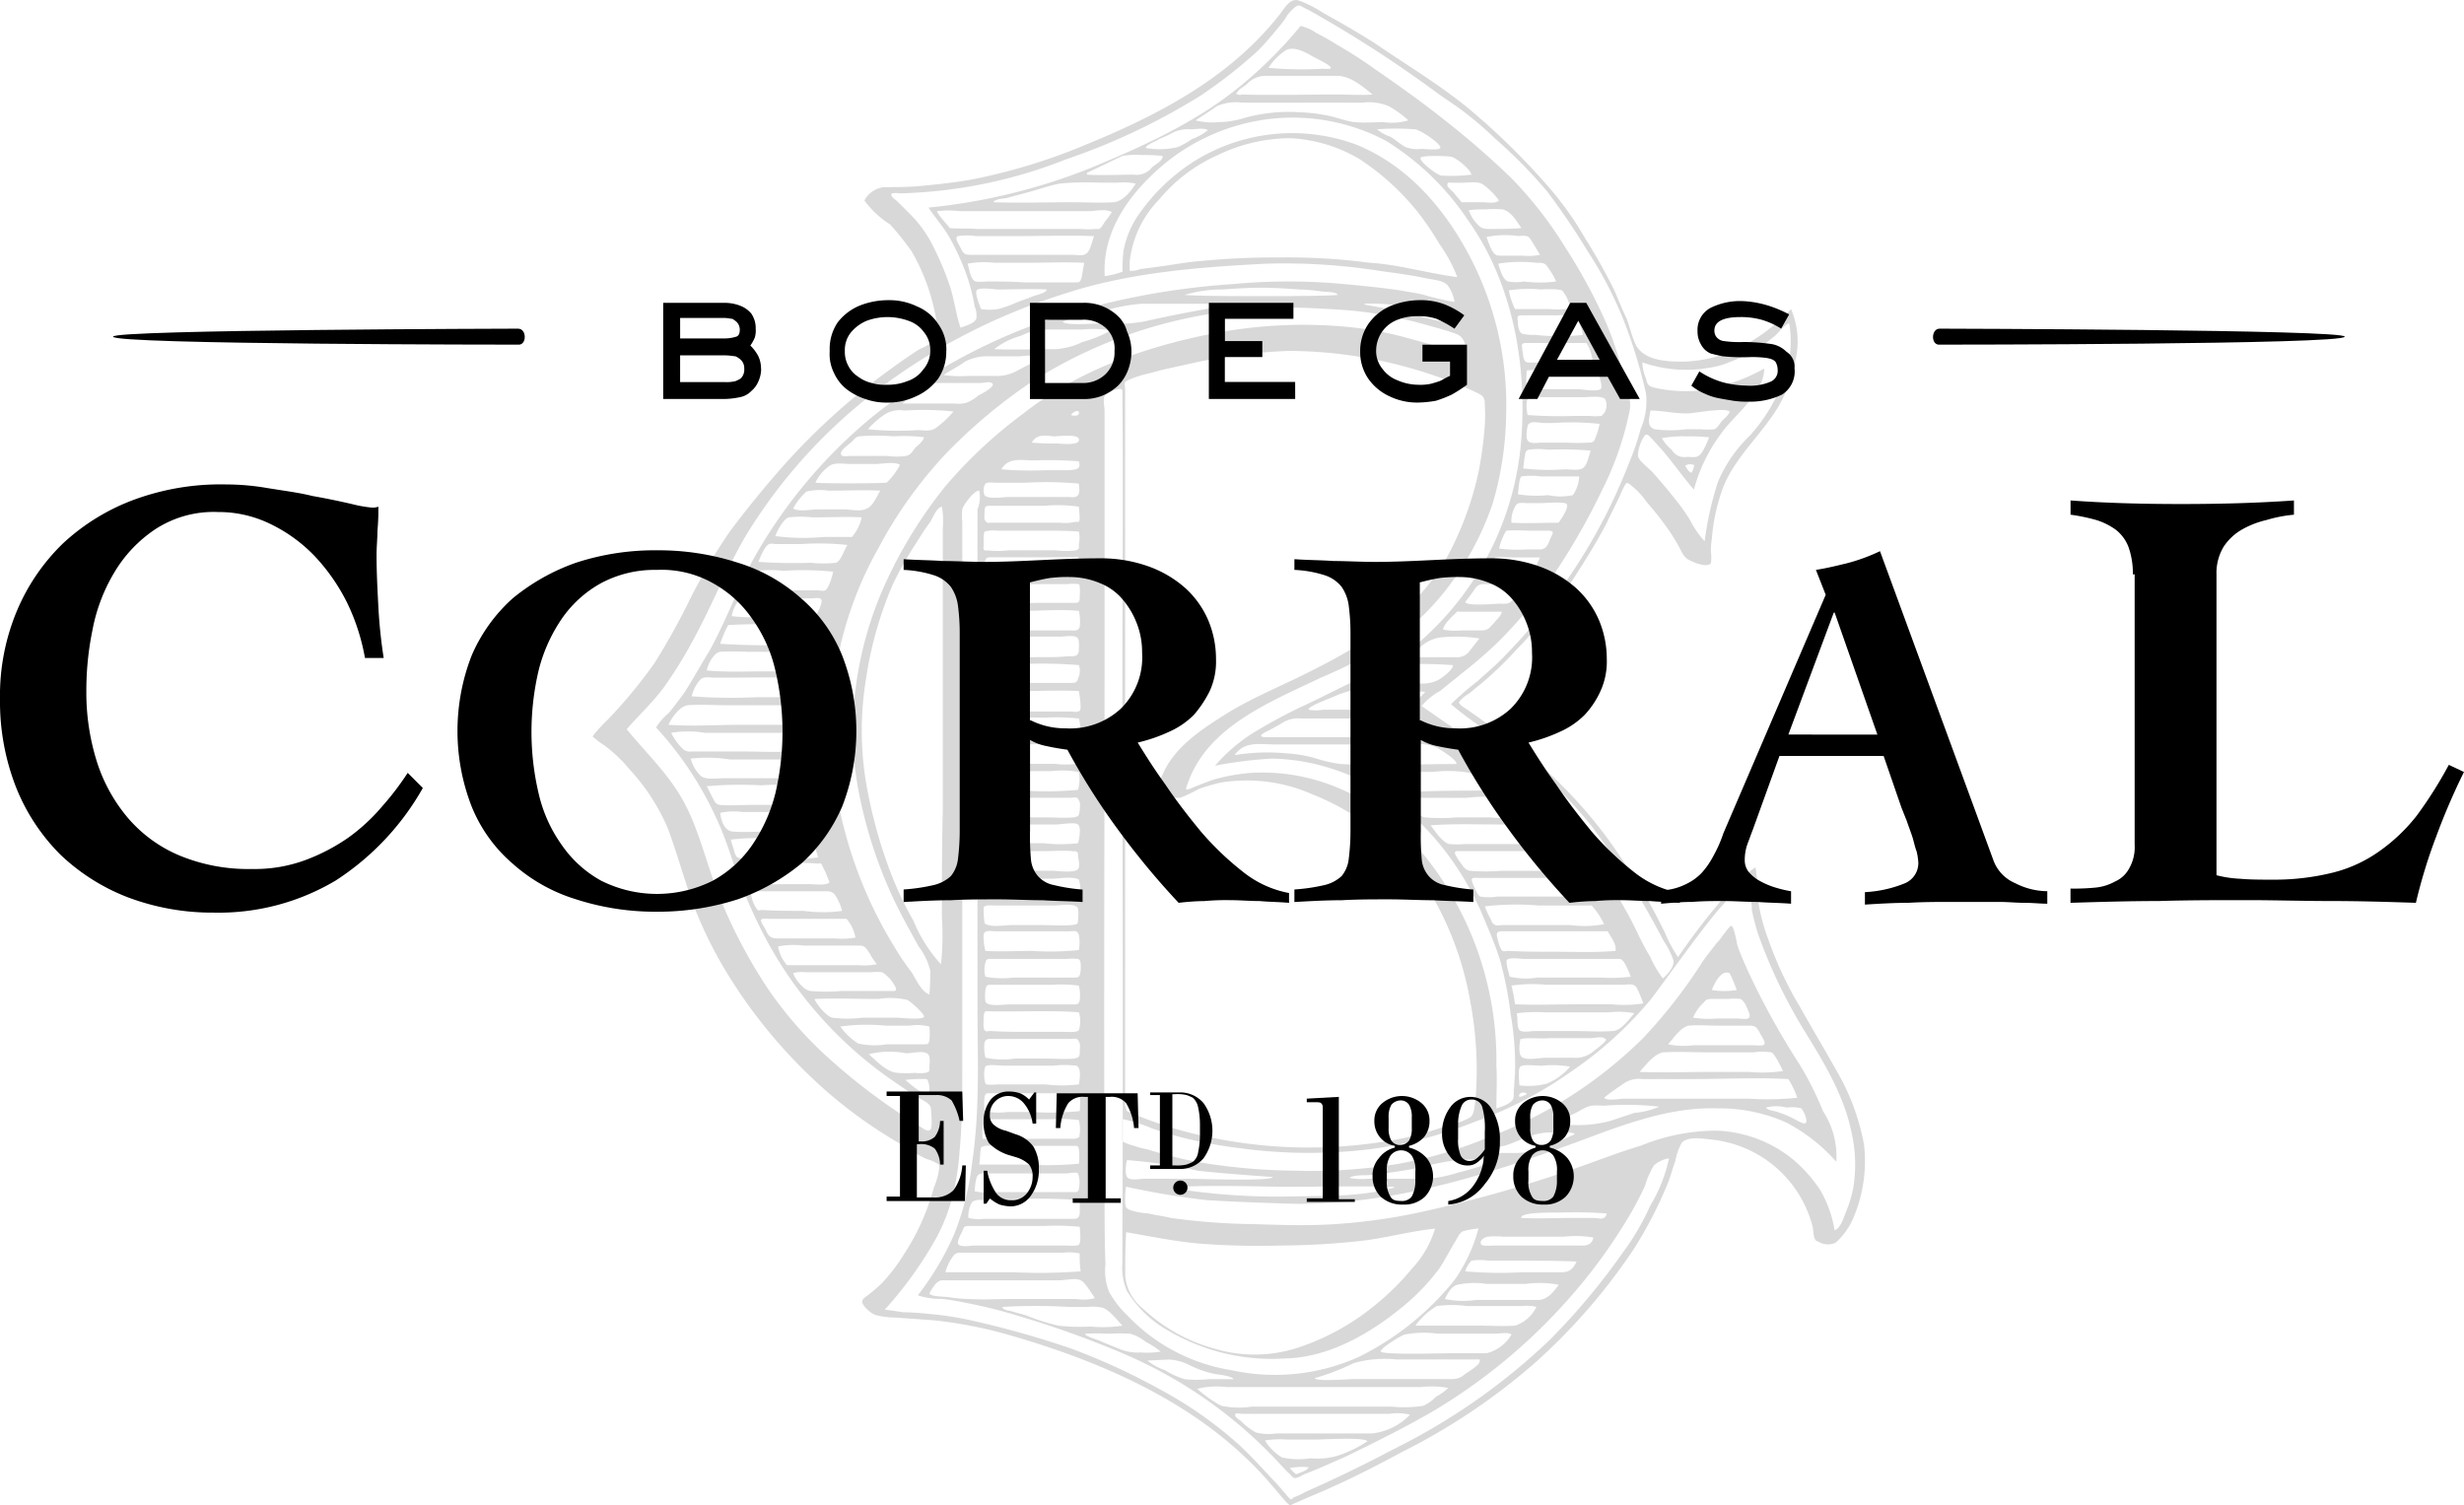 <?xml version="1.0" encoding="UTF-8"?>
<svg xmlns="http://www.w3.org/2000/svg" xmlns:xlink="http://www.w3.org/1999/xlink" id="LOGO_CORRAL" width="215.843" height="131.877" viewBox="0 0 215.843 131.877">
  <defs>
    <clipPath id="clip-path">
      <rect id="Rectángulo_7267" data-name="Rectángulo 7267" width="215.843" height="131.877" fill="none"></rect>
    </clipPath>
  </defs>
  <g id="Grupo_4817" data-name="Grupo 4817" clip-path="url(#clip-path)">
    <path id="Trazado_4755" data-name="Trazado 4755" d="M148.4,95.851c0-.156-.468-.234-.624,0-.234.468.468.078.624,0m-39.925-59.5c.156.078.78.156.7-.234-.078-.312-.624.078-.7.234m54.585,4.367c-.468-.078-.468-.078-.78.078.156.234.234.468.546.624a1.258,1.258,0,0,0,.234-.7M128.2,129.148c.312-.156,1.014-.312,1.092-.624a5.78,5.78,0,0,0-1.638.078,3.6,3.6,0,0,0,.546.546M93.967,94.6c.468.39,1.4,1.248,2.027,1.248a1.508,1.508,0,0,0,0-1.014c-.078-.312-.078-.312-.468-.312a10.982,10.982,0,0,0-1.56.078m72.208-9.357c-.78-.312-1.326.936-1.56,1.482a6.832,6.832,0,0,0,2.183,0,12,12,0,0,0-.624-1.482M105.04,38.772a20.432,20.432,0,0,0,2.183.078c.39,0,2.105.234,1.949-.39-.078-.468-1.793-.234-2.183-.234-.78-.078-1.482-.234-1.949.546m64.332,58.25c.078.234.858.312,1.014.39a9.51,9.51,0,0,1,1.326.546c.624.312,1.482.936,1.092-.234a2.6,2.6,0,0,0-.234-.468c-.234-.312-.156-.156-.468-.234a3.758,3.758,0,0,0-.936,0,3.493,3.493,0,0,0-1.793,0M134.2,26.607v.078c1.326.234,2.651.468,3.977.78.39.078,3.353,1.014,3.431.624a16.376,16.376,0,0,0-7.408-1.482m21.21,79.694a36.556,36.556,0,0,0-4.133-.078c-.312,0-3.509-.078-3.353.468,1.482.078,2.963,0,4.367,0H154.4c.546.078.858.156,1.014-.39m-40.393-93.34a6.818,6.818,0,0,0,2.807-.078,6.451,6.451,0,0,0,1.248-.7,4.966,4.966,0,0,0,1.4-.78c-.39-.234-1.014-.078-1.482-.078a3.288,3.288,0,0,0-1.482.234,10.151,10.151,0,0,1-1.326.624c-.156.156-1.092.468-1.17.78m28.54,2.339c-.078-.468-1.248-1.4-1.716-1.56-.312-.078-2.651-.156-2.729.078-.156.312,1.4,1.482,1.793,1.56a14.849,14.849,0,0,0,2.651-.078m16.687,23.082a3.5,3.5,0,0,0,.858,1.014,1.259,1.259,0,0,0,1.326.624c.624,0,.936.156,1.326-.39a6.912,6.912,0,0,0,.624-1.326,16.3,16.3,0,0,0-1.949-.078,9.938,9.938,0,0,0-2.183.156m-51.076,2.027a32.86,32.86,0,0,0-3.9-.078c-1.092,0-2.261-.312-2.885.78a31.253,31.253,0,0,0,3.821.078h2.105c.546-.078,1.092,0,.858-.78M142.7,17.717h1.871c.39,0,1.092.156,1.4-.156a6,6,0,0,0-1.4-1.4c-.468-.312-1.17-.156-1.716-.156h-.936c-.39,0-.468-.078-.468.234,0,.156.39.468.546.624.234.312.468.546.7.858m5.069,77.354a6.342,6.342,0,0,0,2.417-.156,5.464,5.464,0,0,0,2.027-1.482,8.929,8.929,0,0,0-2.5-.078c-.39,0-1.638-.156-1.871.078s-.078,1.326-.078,1.638m-32.595,24.1a5.022,5.022,0,0,0,1.56.858,6.826,6.826,0,0,0,1.716.78,9.5,9.5,0,0,0,2.105,0h2.183c-.234-.312-1.326-.39-1.716-.468a8.907,8.907,0,0,1-2.027-.7,4.8,4.8,0,0,0-1.794-.546c-.7,0-1.4.078-2.027.078m-5.458-2.339c0,.234,1.248.546,1.482.7.546.234,1.17.468,1.716.7a4.167,4.167,0,0,0,1.716.234,6.339,6.339,0,0,0,1.716-.078,7.726,7.726,0,0,0-1.326-.858,3.656,3.656,0,0,0-1.326-.7,14.986,14.986,0,0,0-1.871,0,18.963,18.963,0,0,0-2.105,0M135.3,11.323a3.059,3.059,0,0,0,1.092.624c.468.234.936.7,1.4.936a2.9,2.9,0,0,0,1.4.156c.234,0,1.56.156,1.638-.078.156-.312-1.794-1.638-2.261-1.638a22.947,22.947,0,0,0-3.275,0M152.607,99.36c0-.234-1.638-.156-1.949-.156a5.384,5.384,0,0,0-1.949.312c-.7.234-1.326.546-2.027.78-.39.156-1.482.234-1.716.624a16.3,16.3,0,0,0,1.949.078,7.911,7.911,0,0,0,1.949-.156,37.275,37.275,0,0,0,3.743-1.482M125.782,5.943a32.3,32.3,0,0,0,4.757.078c.156,0,.7.078.7-.078.078-.234-1.716-1.014-1.871-1.17-.624-.312-1.4-.7-2.027-.39a4.956,4.956,0,0,0-1.56,1.56m22.146,14.036c-.39-.624-.936-1.482-1.638-1.638a9.4,9.4,0,0,0-1.482,0,8.954,8.954,0,0,0-1.482.078,3.523,3.523,0,0,0,.858,1.326c.312.312.624.312,1.17.312.78,0,1.716,0,2.573-.078m-16.063,5.848c-.234-.312-1.17-.234-1.56-.312a13.92,13.92,0,0,0-1.793-.156c-1.092-.078-2.261-.156-3.353-.156-1.17,0-2.261.078-3.431.156a11.467,11.467,0,0,0-3.275.468c.624.156,12.788.156,13.412,0m13.022-5.069a7.317,7.317,0,0,0,.468,1.17c.312.468.39.468.936.468h1.793a4.74,4.74,0,0,0,1.482-.078l-.7-1.17c-.156-.234-.234-.39-.468-.468a2.12,2.12,0,0,0-.7,0,8.362,8.362,0,0,0-2.807.078M143.015,52.73c.156.39,2.5.156,2.963.156.624,0,.858.078,1.248-.39a4.189,4.189,0,0,0,.78-1.248c-.936-.078-1.949-.078-2.885-.078-.546,0-.936-.078-1.248.39a11.156,11.156,0,0,1-.858,1.17M100.6,27.075a4.721,4.721,0,0,0,1.482,0,9.174,9.174,0,0,0,1.56-.546c.546-.234,1.092-.39,1.638-.624.234-.078,1.014-.234,1.092-.546-1.4-.078-2.885,0-4.289,0-.312,0-1.638-.234-1.871.078-.156.234.234,1.248.39,1.638m48.97,21.756h-3.119a2.614,2.614,0,0,0-.78,0,1.228,1.228,0,0,0-.546.546,2.881,2.881,0,0,0-.546,1.092,14.2,14.2,0,0,0,2.573.078,6.669,6.669,0,0,0,1.248,0c.546-.234.936-1.248,1.17-1.716M109.875,15.144V15.3c1.4.078,2.729,0,4.133,0a1.7,1.7,0,0,0,1.56-.624c.234-.234,1.014-.624.936-1.014a13.217,13.217,0,0,0-1.793-.078,6.339,6.339,0,0,0-1.716.078c-1.014.468-2.105,1.014-3.119,1.482m32.517,38.365c-.858.78-1.248,1.248-1.326,1.638a5.641,5.641,0,0,0,1.638.078h1.716c.624,0,.7-.234,1.092-.624.234-.312.7-.7.7-1.014h-3.821Zm4.211-7.018a5.445,5.445,0,0,0-.624,1.56,12.538,12.538,0,0,0,2.417.078h1.248c.546-.078.624-.468.858-1.014.234-.468.312-.624-.234-.624H149.02c-.78,0-1.56-.078-2.417,0m16.375,42.654a8.834,8.834,0,0,0,2.027.078h1.871c.468,0,1.248.234,1.014-.468-.156-.39-.39-1.092-.78-1.248a5.1,5.1,0,0,0-1.092,0h-1.248c-.468,0-.624,0-.858.312a3.758,3.758,0,0,0-.936,1.326m-72.208,3.2c.7.624,1.56,1.56,2.5,1.638a10.4,10.4,0,0,0,1.56,0,3.145,3.145,0,0,0,.858,0c.39-.078.39-.078.39-.468s.156-1.092-.234-1.248c-.39-.234-1.326,0-1.793,0a7.7,7.7,0,0,0-3.275.078m60.2-67.685a4.971,4.971,0,0,0-.624-1.092c-.312-.546-.468-.546-1.092-.546a12.083,12.083,0,0,0-3.353.078c.156.468.39,1.4.858,1.56a4.24,4.24,0,0,0,1.4,0,11.273,11.273,0,0,0,2.807,0m-6.706,31.269a13.227,13.227,0,0,0-3.509-.078,3.266,3.266,0,0,0-2.339,1.716h3.743a1.35,1.35,0,0,0,1.248-.546c.234-.312.546-.7.858-1.092M151.2,45.79c.156-.234.936-1.326.7-1.638-.156-.234-1.949-.078-2.261-.078h-1.17c-.234,0-.7-.078-.936.078a2.513,2.513,0,0,0-.468,1.638c1.326.078,2.729,0,4.133,0m3.041,62.616a8.929,8.929,0,0,0-2.5-.078H146.29a6.668,6.668,0,0,0-1.248,0c-.234,0-.858.312-.624.7.156.156,1.014.078,1.17.078h7.174c.468,0,1.326.156,1.482-.7m-6.862-81.331h3.041a8.422,8.422,0,0,0,1.4,0c.624-.078.312-.39.156-.858a1.955,1.955,0,0,0-.312-.546c-.156-.312-.234-.234-.546-.312a9.4,9.4,0,0,0-1.482,0,11.286,11.286,0,0,0-2.807.078,6.737,6.737,0,0,0,.546,1.638m12.632,69.868a25.859,25.859,0,0,0-4.913-.078,5.094,5.094,0,0,0-1.092,0,4.032,4.032,0,0,0-1.014.468c-.546.312-1.482.624-1.793,1.092a11.02,11.02,0,0,0,4.523-.234l2.105-.7a6.913,6.913,0,0,0,2.183-.546m-7.564-53.571A3.158,3.158,0,0,0,153,41.735h-3.353a6.312,6.312,0,0,0-1.716,0c-.234.234-.234,1.326-.312,1.56a10.073,10.073,0,0,0,2.651.078,5.149,5.149,0,0,0,2.183,0M145.589,101.7v-.078a22.945,22.945,0,0,0-3.275,0,22.081,22.081,0,0,0-3.119.624c-1.092.234-2.183.39-3.275.546a10.568,10.568,0,0,1-1.56.156c-.312,0-1.248,0-1.482.234a5.247,5.247,0,0,0,1.56.078h5.225a11.3,11.3,0,0,0,2.729-.546,21.8,21.8,0,0,0,3.2-1.014m7.72-72.364a2.938,2.938,0,0,0-.78-1.638,4.259,4.259,0,0,0-1.4-.078h-3.119c-.39,0-.468.078-.39.468,0,.468.078,1.092.468,1.17a5.148,5.148,0,0,0,1.092.078,18.308,18.308,0,0,0,4.133,0m-.546,81.175c-1.716-.078-3.509-.078-5.225-.078h-2.5a4.714,4.714,0,0,0-1.482,0,2.28,2.28,0,0,0-.546.936,35.546,35.546,0,0,0,4.991.078h2.963c.858,0,1.326.078,1.794-.936m1.248-71.038a29.993,29.993,0,0,0-3.743-.078,6.319,6.319,0,0,0-1.716,0c-.312.156-.234.234-.312.546s-.078.7-.156,1.092a19.2,19.2,0,0,0,3.665.078c.468,0,1.326.156,1.638-.156.312-.234.468-1.092.624-1.482M141.924,58.266a37.591,37.591,0,0,0-4.211-.078,3.427,3.427,0,0,0-1.716.546,14.3,14.3,0,0,0-1.871,1.014c.468.312,1.56.078,2.105.078h2.5a3.064,3.064,0,0,0,1.871-.234c.312-.156,1.4-.936,1.326-1.326m17.311-22.3c-.078.624-.39,1.4.39,1.638a10.653,10.653,0,0,0,2.729,0h1.326a5.863,5.863,0,0,0,1.17,0c.312-.156.468-.546.7-.78s.546-.468.624-.78c-.39-.234-1.248-.078-1.638-.078-.624.078-1.17.156-1.794.234-1.248.078-2.339-.234-3.509-.234m-45.851,65.658c-.078.312-.234,1.326.078,1.56s1.092.078,1.4.078h4.055c.78,0,7.174.234,7.252-.156-2.183-.156-4.367-.312-6.55-.546a43.057,43.057,0,0,0-6.238-.936M98.178,36.042a26.266,26.266,0,0,0-4.289-.078,2.459,2.459,0,0,0-1.793.39,7.011,7.011,0,0,0-1.4,1.248,26.1,26.1,0,0,0,4.289.078c.624,0,1.248.156,1.716-.234a8.5,8.5,0,0,0,1.482-1.4m-4.445-.7h4.523a2.6,2.6,0,0,0,1.092-.078,3.571,3.571,0,0,0,1.014-.624c.312-.156,1.638-.858,1.17-1.092-.234-.156-.78,0-1.014,0H97.008a2.723,2.723,0,0,0-1.871.624,6.99,6.99,0,0,0-1.4,1.17m59.887-5.3H148.4c-.39,0-.468.078-.39.468,0,.234.078.468.078.7.156.624.312.546.936.546h1.794a15.95,15.95,0,0,0,3.353-.078,3.406,3.406,0,0,0-.546-1.638m-56.3,2.807a10.238,10.238,0,0,0,2.183.078h2.261a3.706,3.706,0,0,0,2.027-.468c.7-.39,1.4-.7,2.027-1.092-.234-.39-1.56-.156-1.949-.156h-2.5a4.255,4.255,0,0,0-2.183.468c-.624.468-1.326.78-1.871,1.17m11.853,9.513a31.248,31.248,0,0,0-4.679-.078h-2.573c-.234,0-.7-.078-.936.078a1.166,1.166,0,0,0-.078,1.014c.312.39,1.716.156,2.105.156h5.147c.234,0,.7.078.858-.078.312-.234.156-.858.156-1.092M95.6,38.3a15.073,15.073,0,0,0-2.651-.078,19.8,19.8,0,0,0-3.041,0c-.312.078-.39.234-.624.468s-.858.624-.936.936c-.156.468.546.312.858.312h3.2a5.761,5.761,0,0,0,1.638,0c.39-.078.546-.39.78-.7.234-.234.7-.546.78-.936m59.185-1.17a23.485,23.485,0,0,0-4.055-.078h-.858c-.312,0-.936-.156-1.17,0s-.156.078-.234.312a3.8,3.8,0,0,0-.078.936c.078.7.858.468,1.4.468h2.027a17.571,17.571,0,0,0,2.027,0c.468,0,.468-.156.624-.546a5.743,5.743,0,0,0,.312-1.092M92.33,42.281a5.913,5.913,0,0,0,1.17-1.56c-.468-.312-1.56-.078-2.105-.078H89.133c-.546,0-1.326-.156-1.794.156a3.749,3.749,0,0,0-1.248,1.482c.468.078,5.3.078,6.238,0M148.4,32.455c0,.468-.156,1.482.234,1.638a3.743,3.743,0,0,0,.936,0h3.275c.39,0,1.638.234,2.027,0,.234-.156-.156-1.482-.39-1.638-.39-.312-1.56-.078-1.949-.078a24.4,24.4,0,0,0-4.133.078m-11.619,71.584v-.078c-3.275-.078-6.472,0-9.747,0-.858,0-9.435-.234-9.435.156a57.059,57.059,0,0,0,9.669.7c3.119-.078,6.472.078,9.513-.78M91.784,42.982c-1.482-.078-3.041,0-4.523,0a5.4,5.4,0,0,0-1.949.078,5.463,5.463,0,0,0-1.17,1.482c.468.312,1.638.078,2.183.078h2.261c.546,0,1.482.234,2.027-.078.546-.234.858-1.092,1.17-1.56M147.85,91.017c-.078.39-.234,1.482.234,1.638.468.234,1.482,0,2.027,0h2.339a2.393,2.393,0,0,0,1.871-.624,8.289,8.289,0,0,0,.858-.7c.156-.234.312-.234,0-.39-.234-.156-.858,0-1.17,0h-3.587c-.936.078-1.793-.078-2.573.078M111.98,28.946a8.929,8.929,0,0,0-2.5-.078H106.6a5.326,5.326,0,0,0-2.5.546,6.6,6.6,0,0,0-2.339,1.17c1.793.078,3.587,0,5.38,0a6.138,6.138,0,0,0,2.339-.624,11.191,11.191,0,0,0,2.5-1.014M90.146,45.322c-1.4-.078-2.885,0-4.289,0a9.5,9.5,0,0,0-2.105,0c-.468.156-1.014,1.17-1.17,1.638a19.017,19.017,0,0,0,4.211.078h2.5a3.963,3.963,0,0,0,.858-1.716m58.328-8.967a37.945,37.945,0,0,0,4.211.078h1.17a5.109,5.109,0,0,0,1.092,0,1.2,1.2,0,0,0,.312-1.482c-.312-.312-1.482-.156-2.027-.156H149.8a5.1,5.1,0,0,0-1.092,0c-.468.156-.312,1.092-.234,1.56M88.9,47.739a23.485,23.485,0,0,0-4.055-.078H82.66c-.156,0-.468-.078-.624,0-.39.156-.78,1.17-.936,1.56a44.9,44.9,0,0,0,4.6.078,10.218,10.218,0,0,0,2.183,0c.468-.156.7-1.092,1.014-1.56m45.539,78.524c-.078-.39-3.977-.156-4.6-.156H127.42a8.172,8.172,0,0,0-1.949.078,4.485,4.485,0,0,0,1.482,1.482,6.668,6.668,0,0,0,2.5.078,6.241,6.241,0,0,0,2.417-.234,11.194,11.194,0,0,0,2.573-1.248M96.073,89.925a4.25,4.25,0,0,0-1.716-.078H92.252a16.97,16.97,0,0,0-3.977.078,5.619,5.619,0,0,0,1.56,1.482,6.668,6.668,0,0,0,2.5.078h3.353c.312-.078.234.078.39-.312a6.654,6.654,0,0,0,0-1.248M79.853,51.638a38.293,38.293,0,0,0,4.211.078h2.261c.156,0,.468.078.624,0,.312-.156.624-1.248.7-1.638A27.228,27.228,0,0,0,83.284,50a10.959,10.959,0,0,0-2.261,0,.327.327,0,0,0-.468.234l-.234.468a2.635,2.635,0,0,0-.468.936m29.32-7.252a13.119,13.119,0,0,0-3.041-.078h-4.6c-.546,0-.624,0-.624.624,0,.234-.078.546.078.7.156.234.234.156.546.156h6a3.8,3.8,0,0,0,1.326-.078h.312c.156-.156,0-1.092,0-1.326M85.78,73.472H82.193a17.47,17.47,0,0,0-3.509.078c.078.39.234.7.312,1.092.156.39.156.468.546.546a11.718,11.718,0,0,0,2.339,0,21.181,21.181,0,0,0,4.445-.078,13.439,13.439,0,0,0-.546-1.638m-5.692,3.977c1.248.078,2.417,0,3.665,0h1.793c.546,0,1.4.156,1.793-.156-.156-.312-.234-.624-.39-.936l-.234-.468c-.078-.234-.156-.312-.39-.234a10.959,10.959,0,0,0-2.261,0H81.8a7.257,7.257,0,0,0-2.261.078,8.883,8.883,0,0,0,.546,1.716m80.707,14.036a6.849,6.849,0,0,0,2.183.078h5.3c.156,0,.858.078.936-.078.156-.234-.312-.78-.39-1.014-.312-.546-.39-.624-1.014-.624h-2.651c-.858,0-1.716-.078-2.573,0-.7.156-1.326,1.092-1.794,1.638M78.762,53.977a17.841,17.841,0,0,0,2.885.078h3.821a1.327,1.327,0,0,0,.546-.078c.234-.078.624-1.014.624-1.326,0-.39-.546-.234-.858-.234H79.541a2.971,2.971,0,0,0-.78,1.56m23.705,60.511c.078.312.624.312.858.39.468.156.936.234,1.326.39a18.364,18.364,0,0,0,2.729.858,16.893,16.893,0,0,0,2.807.078,11.385,11.385,0,0,0,2.807-.078c-.468-.468-1.092-1.326-1.716-1.56a3.8,3.8,0,0,0-1.326-.078h-1.638a48.776,48.776,0,0,0-5.848,0m-14.036-34.7a4.548,4.548,0,0,0-.624-1.4c-.312-.39-.7-.312-1.092-.312H81.257c-.468,0-.858-.156-.78.39a3.043,3.043,0,0,0,.546,1.248c.078.078.312,0,.39,0,1.248.078,2.5.078,3.665.078a12.06,12.06,0,0,0,3.353,0M85.312,71.21a6.194,6.194,0,0,0-1.716-.078H79.7a5.4,5.4,0,0,0-1.949.078c.078.7.39,1.638,1.17,1.638.936.078,1.949,0,2.885,0h2.885c.39,0,.78.156.858-.234.156-.39-.156-1.092-.234-1.4m-.468-2.339a17.6,17.6,0,0,0-3.509-.078,32.3,32.3,0,0,0-4.757.078l.468.936c.234.39.234.624.7.7.858.078,1.793,0,2.651,0h2.5a10.978,10.978,0,0,0,2.261-.078,9.2,9.2,0,0,0-.312-1.56m-.7,16.375c.156.546.936,1.482,1.482,1.56a15.95,15.95,0,0,0,2.729,0h4.211c.39,0,.7.078.546-.312a3.217,3.217,0,0,0-1.17-1.326,3.743,3.743,0,0,0-.936,0h-5.77a2.68,2.68,0,0,0-1.092.078M78.45,54.757a10.35,10.35,0,0,0-.7,1.638,67.152,67.152,0,0,0,6.862.078c.156,0,.468.078.624,0,.234-.156.234-.39.312-.7.078-.156.312-.78.156-.936a3.743,3.743,0,0,0-.936,0,42.569,42.569,0,0,0-6.316-.078M88.821,80.49H82.115c-.156,0-.7-.078-.78.078s.312.7.39.858c.312.7.468.78,1.248.78h4.835a6.772,6.772,0,0,0,1.793-.078,3.536,3.536,0,0,0-.78-1.638m18.949-52.323c.156.39,2.963.156,3.431.156a14.452,14.452,0,0,0,3.665-.156q3.626-.819,7.252-1.4c-.468-.312-1.326-.156-1.793-.156h-5.692a16.165,16.165,0,0,0-3.275.624,14.308,14.308,0,0,0-3.587.936m1.4,39.457a8.291,8.291,0,0,0-2.417-.078h-4.679c-.234,0-.936-.156-1.17.078-.156.156-.078.858-.078,1.092.078.468.078.468.546.546h3.2a29.2,29.2,0,0,0,4.523-.078,3.522,3.522,0,0,0,.078-1.56m-8.188,17.935a8.383,8.383,0,0,0,2.417.078h5.147c.624,0,.7,0,.78-.624,0-.312.078-.936-.234-1.014a4.408,4.408,0,0,0-1.014,0h-6.394c-.39,0-.624-.078-.7.312a2.262,2.262,0,0,0,0,1.248m38.521-24.953a40.12,40.12,0,0,0-5.3-.078h-1.326a8.97,8.97,0,0,0-1.326.468c-.312.156-2.339.858-2.261,1.17a3.356,3.356,0,0,0,1.248,0h4.445a7.174,7.174,0,0,0,2.573-.156,5.651,5.651,0,0,0,1.949-1.4m11.7,51.933a8.964,8.964,0,0,0-2.885-.078h-3.431a7.145,7.145,0,0,0-2.573.078c-.546.156-.858.78-1.092,1.248a7.97,7.97,0,0,0,2.729.078h5.536c.78-.078,1.248-.7,1.716-1.326M83.6,84.545h6.16a6.339,6.339,0,0,0,1.716-.078,6.5,6.5,0,0,1-.624-.936c-.312-.468-.39-.7-.936-.7H85.078a7.257,7.257,0,0,0-2.261.078,3.536,3.536,0,0,0,.78,1.638m16.843,17.467h4.289a28.038,28.038,0,0,0,4.445-.078,6.654,6.654,0,0,0,0-1.248c-.078-.312-.078-.312-.468-.312h-6.862c-.39,0-1.014-.078-1.248.156-.078.39-.078,1.17-.156,1.482M85.156,57.174c-.468-.39-1.871-.078-2.417-.078H80.087a23.393,23.393,0,0,0-2.339,0c-.546.078-1.092,1.092-1.17,1.638,1.638.156,3.431.078,5.069.078H84.22c.468,0,.624.078.858-.39a7.135,7.135,0,0,0,.078-1.248m.858,30.333c.156.468,1.092,1.56,1.56,1.638a10.059,10.059,0,0,0,2.651,0h2.963c.312,0,2.261.234,2.417-.078.078-.234-1.248-1.4-1.482-1.482a6.668,6.668,0,0,0-2.5-.078c-1.949,0-3.743-.078-5.614,0m14.972-34.7c1.638.156,3.353,0,4.991,0h2.573c.468,0,.7.078.7-.468,0-.234.078-1.014-.078-1.17a4.349,4.349,0,0,0-1.014,0h-6.628c-.39,0-.468,0-.624.39a3.473,3.473,0,0,0,.078,1.248m8.188,35.87c-1.949-.156-3.977-.078-6-.078h-1.56c-.156,0-.624-.078-.7.078a1.936,1.936,0,0,0-.078.7c0,.234-.078.78.156.936.078.078.312,0,.39,0,1.17.078,2.417.078,3.587.078h2.885c.39,0,1.17.078,1.326-.156a2.658,2.658,0,0,0,0-1.56m0-42.108c-.936-.078-1.949-.078-2.885-.078h-4.211a2.973,2.973,0,0,0-1.17.078,2.4,2.4,0,0,0-.078.78v.546c-.078.234.078.39.312.312a7.515,7.515,0,0,0,1.871,0h4.133a6.9,6.9,0,0,0,1.793,0c.312-.156.234-.156.234-.546a2.548,2.548,0,0,0,0-1.092m-8.188,10.917c1.716.156,3.587.078,5.3.078a16.3,16.3,0,0,0,1.949-.078c.468,0,.858.078.936-.468,0-.312.078-1.014-.156-1.17-.312-.234-1.092-.078-1.4-.078h-6c-.468,0-.7,0-.7.468a6.3,6.3,0,0,0,.078,1.248m0,17.155a5.9,5.9,0,0,0-.078,1.17c.078.468.234.468.624.468.936.078,1.794,0,2.729,0h2.573c.39,0,2.027.234,2.261-.156.156-.156.078-.78,0-1.014,0-.468,0-.546-.468-.546-.858-.078-1.716,0-2.573,0h-2.729a12.116,12.116,0,0,0-2.339.078m8.188-16.375a38.949,38.949,0,0,0-5.225-.078,15.053,15.053,0,0,0-2.651,0c-.078,0-.312,0-.39.078a1.717,1.717,0,0,0-.078.624c0,.39-.078.78.312.936a4.393,4.393,0,0,0,1.014,0h6.238c.39,0,.624,0,.7-.39a1.53,1.53,0,0,0,.078-1.17m0,4.679a19.817,19.817,0,0,0-3.041-.078c-1.482,0-3.041-.078-4.523,0-.546,0-.624,0-.7.546a2.614,2.614,0,0,0,0,.78c.156.39.156.312.624.312,1.092.078,2.183,0,3.275,0h3.119c.312,0,1.092.156,1.326-.156.156-.156,0-1.092-.078-1.4m-.078,10.917c.078-.312.312-1.326,0-1.638-.234-.234-1.56,0-1.949,0h-4.211a6.9,6.9,0,0,0-1.793,0c-.312.156-.468,1.4-.156,1.638.156.156.78,0,.936,0h4.133a13.218,13.218,0,0,0,3.041,0m-8.188,7.018c.468.39,1.793.156,2.339.156H105.9c.858,0,1.793.078,2.651,0,.39-.078.546,0,.546-.468a4.407,4.407,0,0,0,0-1.014c-.234-.468-1.56-.234-2.105-.234h-5.225c-.234,0-.78-.078-.936.156a8.956,8.956,0,0,0,.078,1.4m0,16.453a5.836,5.836,0,0,0,2.027.078h2.105a25.163,25.163,0,0,0,4.211-.078c0-.39.156-1.4-.234-1.56a3.16,3.16,0,0,0-.858,0h-6.784c-.312,0-.39,0-.468.312a6.654,6.654,0,0,0,0,1.248m8.266-2.339c.078-.468.234-1.482-.234-1.638a8.815,8.815,0,0,0-2.027,0h-4.289c-.312,0-1.482-.156-1.638.078s-.156,1.4.078,1.56a3.758,3.758,0,0,0,.936,0h4.211a12.555,12.555,0,0,0,2.963,0M100.985,71.6h5.069c.858,0,1.794.078,2.651,0,.468-.078.468-.156.546-.624,0-.234.078-.624-.078-.858-.156-.39-.39-.234-.78-.234h-6.628c-.468,0-.7-.078-.858.312a4.14,4.14,0,0,0,.078,1.4m0,21.054a7.145,7.145,0,0,0,2.573.078h2.573c.858,0,1.793.078,2.651,0,.39-.078.468-.156.468-.624,0-.234.078-.624-.078-.858-.156-.39-.39-.234-.78-.234h-6.628c-.468,0-.7-.078-.858.312a3.8,3.8,0,0,0,.078,1.326m8.188-15.6c-.546-.312-1.716-.078-2.339-.078h-5.225c-.468,0-.7,0-.7.468a5.863,5.863,0,0,0,0,1.17c.156.156.78.078,1.014.078h6.55c.234,0,.546.078.78-.156a3.185,3.185,0,0,0-.078-1.482m0-26.591c.078-.312.234-1.4-.078-1.638-.078-.078-.312,0-.39,0h-7.174c-.39,0-.546,0-.624.546,0,.234-.078.7.078.936s.156.234.546.234h2.027a44.972,44.972,0,0,0,5.614-.078m0,14.816a18.816,18.816,0,0,0-2.963-.078h-4.679c-.39,0-.546.078-.546.546v.7c.078.312,0,.39.312.468a8.152,8.152,0,0,0,1.949,0h3.821a8.152,8.152,0,0,0,1.949,0c.312-.156.234-.156.312-.546-.078-.39-.078-.78-.156-1.092M100.985,83.3c1.326.078,2.729,0,4.055,0a24.4,24.4,0,0,0,4.133-.078,3.785,3.785,0,0,0,0-1.326c-.156-.468-.468-.312-.936-.312h-6.316c-.39,0-.936-.156-1.092.234a4.8,4.8,0,0,0,.156,1.482m8.188-29.788c-1.638-.156-3.353,0-4.991,0h-2.729c-.468,0-.546.078-.546.624,0,.234-.078.858.078,1.014.312.312,1.56.078,2.027.078h5.38c.468,0,.7.078.858-.312a4.259,4.259,0,0,0-.078-1.4m0,7.018c-1.716-.078-3.353,0-5.069,0-.858,0-1.716-.078-2.573,0-.468,0-.546.078-.624.624,0,.234-.078.78.078,1.014.312.39,1.638.156,2.183.156h5.3c.156,0,.468.078.624,0,.234-.078.156,0,.234-.312a8.637,8.637,0,0,0-.156-1.482m0,25.811a11.548,11.548,0,0,0-2.339-.078h-5.3c-.39,0-.468,0-.546.468a4.407,4.407,0,0,0,0,1.014c.234.468,1.638.234,2.183.234h5.38c.39,0,.624.078.7-.39a3.473,3.473,0,0,0-.078-1.248m0,11.775a11.936,11.936,0,0,0-2.339-.078h-5.225c-.468,0-.624-.078-.78.312a4.141,4.141,0,0,0-.078,1.4c1.716.078,3.509,0,5.3,0h2.573a.989.989,0,0,0,.468-.078c.234-.156.078-.078.156-.312a3.376,3.376,0,0,0-.078-1.248m4.991-82.033A5.247,5.247,0,0,0,112.6,16h-1.716a24.079,24.079,0,0,0-3.353.078c-.936.156-1.949.546-2.885.78-.546.156-1.17.312-1.716.468-.312.078-1.092.078-1.248.39,2.339.078,4.679,0,7.018,0,1.17,0,2.339.078,3.509,0,.858-.078,1.56-1.014,1.949-1.638m31.269,53.181a5.667,5.667,0,0,0-2.027-1.56,10.992,10.992,0,0,0-3.2-.078h-4.991c-.468,0-1.17-.156-1.56.078.156.312.858.546,1.17.7l1.17.7a8.211,8.211,0,0,0,3.119.234c2.105-.078,4.211-.078,6.316-.078M139.974,72.3c.39.468,1.014,1.482,1.638,1.638a8.437,8.437,0,0,0,1.4,0h5.926c.234,0,1.092.156,1.248-.078s-1.092-1.4-1.4-1.56a3.8,3.8,0,0,0-1.326-.078H145.9c-2.027,0-3.977-.078-5.926.078M137.4,69.963a4.628,4.628,0,0,0,2.027,1.638,17.813,17.813,0,0,0,2.885,0H145.2a10.67,10.67,0,0,0,2.729-.078,4.039,4.039,0,0,0-1.793-1.638,12.55,12.55,0,0,0-2.963,0H138.8c-.234,0-1.17-.156-1.4.078m14.66,6.238c-.312-.624-.858-1.56-1.56-1.638-1.014-.078-2.027,0-3.041,0h-4.835c-.312,0-.624-.078-.468.312a6.5,6.5,0,0,0,.624.936.968.968,0,0,0,.624.468,16.865,16.865,0,0,0,2.807,0h3.2a7.58,7.58,0,0,0,2.651-.078m-52.011,28.15a3.8,3.8,0,0,0,1.326.078h7.564c.234-.156.156,0,.234-.312a2.561,2.561,0,0,0-.078-1.326c-.156-.156-.858,0-1.014,0h-6.862c-.468,0-.858-.078-1.014.39a5.305,5.305,0,0,0-.156,1.17m47.021,12.554c-.312-.234-1.014-.078-1.4-.078H140.6a8.9,8.9,0,0,0-2.885.078c-.312.078-2.105,1.17-2.105,1.482s5.38.156,6,.156h3.275a3.524,3.524,0,0,0,2.183-1.638m-71.9-50.452a3.236,3.236,0,0,0,.936,1.56c.468.312,1.4.156,2.027.156h6.394c.234.078.312-.078.234-.312.078-.312,0-1.248-.234-1.326-.312-.156-.936,0-1.248,0H78.606a12.716,12.716,0,0,0-3.431-.078m63.474,49.672h5.692c1.014,0,2.027.078,3.041,0a3.212,3.212,0,0,0,1.871-1.638,3.376,3.376,0,0,0-1.248-.078h-4.835a10.06,10.06,0,0,0-2.651,0,6.465,6.465,0,0,0-1.871,1.716M153.62,78.54a2.623,2.623,0,0,0-1.014-1.56c-.546-.312-1.716-.078-2.261-.078h-6.16c-.468,0-.7-.078-.546.39.078.234.468,1.17.7,1.248a4.721,4.721,0,0,0,1.482,0h6.16a2.91,2.91,0,0,0,1.638,0m-68.7-19.1c-2.027-.156-4.133-.078-6.16-.078H77.28c-.546,0-1.014-.156-1.326.234a3.408,3.408,0,0,0-.7,1.4,46.228,46.228,0,0,0,5.692.078h2.963c.39,0,.78.078.936-.234.078-.234,0-1.092.078-1.4m72.909,29.32a7.343,7.343,0,0,0-2.261-.078h-5.536a13.357,13.357,0,0,0-2.5.078c.078.312,0,1.248.234,1.482s1.014.078,1.326.078h3.509c1.092,0,2.183.078,3.275,0,.78,0,1.4-.936,1.949-1.56M99.5,106.69a3.8,3.8,0,0,0,1.326.078h7.564c.468,0,.78.078.858-.468v-1.17a50.1,50.1,0,0,0-5.926-.078c-.858,0-1.716,0-2.573.078a1.406,1.406,0,0,0-.78.078c-.312.078-.546,1.092-.468,1.482m54.585-27.37H149.41a23.462,23.462,0,0,0-4.679.078,7.87,7.87,0,0,0,.546,1.17c.078.234.156.39.39.468.156.078.468,0,.624,0h5.926a9.452,9.452,0,0,0,2.963-.078,6.653,6.653,0,0,0-1.092-1.638m-7.174,6.238a6.313,6.313,0,0,0,2.417.078h5.614a14.2,14.2,0,0,0,2.573-.078,6.912,6.912,0,0,0-.624-1.326c-.234-.234-.234-.234-.624-.234h-8.11c-.312,0-1.248-.156-1.482.078-.156.156.156,1.17.234,1.482M109.641,23.02c-1.716-.078-3.509,0-5.225,0h-2.651a7.765,7.765,0,0,0-2.339.078c.156.468.234,1.4.7,1.56a3.743,3.743,0,0,0,.936,0c1.092,0,2.183,0,3.275.078h4.523c.39,0,.39,0,.546-.39.078-.39.156-.936.234-1.326M134.906,8.282c-.858-.7-1.949-1.638-3.119-1.638h-6.238a2.244,2.244,0,0,0-1.638.7c-.234.234-.624.39-.78.624s-.312.234,0,.312c.078.078.312,0,.39,0,2.729.078,5.536,0,8.266,0,1.092,0,2.105.078,3.119,0m20.586,73.3H146.6c-.546,0-.936-.078-.78.546.078.312.234,1.014.468,1.17.078.078.39,0,.468,0,1.4.078,2.729.078,4.133.078,1.793,0,3.587.078,5.3-.078.078-.624-.39-1.17-.7-1.716M109.251,107.47a20.066,20.066,0,0,0-3.041-.078H99.66c-.468,0-.546,0-.7.468-.156.312-.546,1.014-.312,1.17.234.234,1.092.078,1.4.078h8.032c.234,0,.936.078,1.092-.078.234-.234.078-1.248.078-1.56M73.459,64.192a5.123,5.123,0,0,0,.936,1.326.928.928,0,0,0,.858.312h4.289c1.482,0,2.885.078,4.367,0,.312,0,.546,0,.624-.234a3.16,3.16,0,0,0,0-.858c0-.312,0-.468-.312-.546-.312-.156-.858,0-1.17,0H76.422a9.427,9.427,0,0,0-2.963,0M84.61,61.853c-.39-.234-1.014-.078-1.4-.078H78.138c-1.014,0-2.105-.078-3.2,0-.7.078-1.4,1.014-1.716,1.716,2.105.156,4.289,0,6.394,0h3.353c.312,0,1.248.156,1.482-.078.312-.312.156-1.326.156-1.56m62.772,26.123c1.871.078,3.743,0,5.614,0h2.885a10.566,10.566,0,0,0,2.729-.078,9.513,9.513,0,0,0-.546-1.326c-.234-.468-.7-.312-1.248-.312h-6.706a13.236,13.236,0,0,0-3.041.078,14.922,14.922,0,0,1,.312,1.638M158.3,93.9c2.105.078,4.211,0,6.238,0h3.353a12.568,12.568,0,0,0,2.963-.078c-.156-.312-.7-1.482-1.014-1.638a5.228,5.228,0,0,0-1.56,0H164.3c-1.248,0-2.573-.078-3.9,0-.78.078-1.56,1.092-2.105,1.716M109.251,109.81a4.259,4.259,0,0,0-1.4-.078H99.036c-.468,0-.7,0-.936.39a4.137,4.137,0,0,0-.624,1.326h6a48.573,48.573,0,0,0,5.848-.078,9.942,9.942,0,0,1-.078-1.56M110.5,20.681c-2.261-.078-4.6,0-6.862,0h-3.509a5.221,5.221,0,0,0-1.56,0c-.312.156.078.7.234,1.014.234.468.312.624.858.624h8.889c.468,0,1.014.156,1.326-.156.312-.234.468-1.092.624-1.482m19.339,100.046c.078.312,3.041.078,3.431.078h7.954c.7,0,1.17.078,1.716-.39.312-.234,1.248-.78,1.326-1.092s0-.234-.312-.234h-6.94a10.035,10.035,0,0,0-3.743.312,22.391,22.391,0,0,1-3.431,1.326M138.883,64.5c-.78-.546-1.871-1.482-2.807-1.56-1.17-.078-2.417,0-3.587,0h-3.9a2.558,2.558,0,0,0-1.482.312,15.464,15.464,0,0,1-1.56.858c-.7.39-.468.468.234.468h11.229a7.21,7.21,0,0,0,1.871-.078M119.388,10.543a5.953,5.953,0,0,0,2.027.156,8.167,8.167,0,0,0,2.339-.39,14.38,14.38,0,0,1,4.835-.468,13.65,13.65,0,0,1,2.5.312c.78.156,1.482.468,2.261.546.858.078,1.716,0,2.5,0a5.1,5.1,0,0,0,2.183-.156A8.752,8.752,0,0,0,136.309,9.3a4.451,4.451,0,0,0-2.261-.312H123.443a4.159,4.159,0,0,0-2.183.312c-.546.39-1.17.78-1.871,1.248m-8.812,103.165c-.234-.312-.858-1.4-1.248-1.56-.468-.234-1.326,0-1.871,0H97.476c-.468,0-.468,0-.78.234a3.918,3.918,0,0,0-.624.936c.312.312,1.326.234,1.716.312a12.751,12.751,0,0,0,1.716.156c1.326.078,2.573,0,3.9,0h5.536a3.815,3.815,0,0,0,1.638-.078m27.6,10.215a4.64,4.64,0,0,0-1.793-.078H123.443c-.078,0-.468-.078-.546,0-.156.234.234.468.468.624a5.452,5.452,0,0,0,1.326,1.014,4.64,4.64,0,0,0,1.793.078h8.422a5.5,5.5,0,0,0,3.275-1.638m4.055-57c.156-.312-1.482-1.326-1.793-1.482a5.043,5.043,0,0,0-2.417-.234h-11.7c-1.326,0-2.651-.312-3.509.936a17.592,17.592,0,0,1,4.523-.156,12.039,12.039,0,0,1,2.417.39,12.692,12.692,0,0,0,2.339.546c3.353.156,6.784,0,10.137,0M97.866,19.979c.78.078,1.638,0,2.339.078h9.123a7.512,7.512,0,0,0,1.326,0h.312a1.877,1.877,0,0,0,.468-.624,5.951,5.951,0,0,0,.624-.858c-.546-.312-1.482-.078-2.027-.078H98.724a8.145,8.145,0,0,0-1.949,0c-.156.078.858,1.17,1.092,1.482m73.455,74.547c-2.807-.156-5.692,0-8.5,0h-4.289a2.35,2.35,0,0,0-1.638.39c-.546.39-1.17.78-1.716,1.248.312.312,1.326.078,1.794.078h10.839a26.265,26.265,0,0,0,4.289-.078,7.807,7.807,0,0,0-.78-1.638m-29.788,27.058a8.291,8.291,0,0,0-2.417-.078h-17a7.067,7.067,0,0,0-2.573.156,10.206,10.206,0,0,0,2.105,1.482,7.58,7.58,0,0,0,2.651.078h12.321a10.671,10.671,0,0,0,2.729-.078,3.515,3.515,0,0,0,1.092-.78,5.535,5.535,0,0,0,1.092-.78M163.056,42.9c-1.014-1.17-1.871-2.417-2.885-3.587-.312-.312-.546-.624-.858-.936-.234-.234-.39-.468-.624-.156a3.427,3.427,0,0,0-.546,1.716c.078.468,1.092,1.17,1.4,1.56.546.624,1.092,1.248,1.638,1.949a19.31,19.31,0,0,1,1.482,2.027,8.59,8.59,0,0,0,1.326,1.949,28.289,28.289,0,0,1,1.17-5.225,12.213,12.213,0,0,1,2.807-4.055,14.76,14.76,0,0,0,2.729-4.367,9.443,9.443,0,0,0,.7-5.458c-.546.234-.858.78-1.326,1.17a17.992,17.992,0,0,1-1.482,1.092,18.311,18.311,0,0,1-3.119,1.4,11.7,11.7,0,0,1-6.94-.234,4.1,4.1,0,0,0,.312,1.4c.156.624.234.7.936.858a12.726,12.726,0,0,0,3.431.234,16.009,16.009,0,0,0,6-1.949c0,1.949-2.183,3.743-3.353,5.147a14.569,14.569,0,0,0-2.807,5.458m-18.871,64.722a7.879,7.879,0,0,0-1.326.234c-.39.156-.546.7-.78,1.014-.468.78-.858,1.56-1.326,2.261a19.111,19.111,0,0,1-3.509,3.587c-2.807,2.261-6.316,4.211-9.981,4.289a17.9,17.9,0,0,1-10.215-2.417,9.9,9.9,0,0,1-3.665-3.509,5.1,5.1,0,0,1-.39-2.417V107.7c.078-16.219,0-32.517,0-48.736,0-8.11.078-16.219,0-24.329,0-.468.078-.624-.39-.546-.234,0-1.092.39-1.17.624-.156.234,0,1.014,0,1.248V56c0,16.3-.078,32.517,0,48.814,0,1.949,0,3.977.078,5.926a5.066,5.066,0,0,0,.312,2.417,8.51,8.51,0,0,0,1.638,2.105,16.006,16.006,0,0,0,9.045,4.757,17.893,17.893,0,0,0,11.229-1.17,24.984,24.984,0,0,0,8.344-6.706,14.194,14.194,0,0,0,2.105-4.523M96.073,87.118a19,19,0,0,0,.078-2.105,5.837,5.837,0,0,0-1.014-2.105c-.78-1.4-1.56-2.807-2.261-4.289a40.3,40.3,0,0,1-2.963-9.123,28.777,28.777,0,0,1-.234-9.669,31.96,31.96,0,0,1,2.807-9.279,40.089,40.089,0,0,1,4.991-7.954,40.96,40.96,0,0,1,6.862-6.394c5.069-3.977,11.385-6.082,17.623-7.174a41.507,41.507,0,0,1,10.761-.39,31.193,31.193,0,0,1,5.38,1.014c.858.234,1.716.468,2.5.7.858.234,1.638.7,2.5.858,0-.78-.078-1.638-.858-1.949-.858-.312-1.716-.546-2.573-.78a39.224,39.224,0,0,0-5.069-1.092c-1.638-.234-3.353-.312-4.991-.39a38.95,38.95,0,0,0-5.225.078,41.175,41.175,0,0,0-19.261,6.316,46.172,46.172,0,0,0-7.642,6.394,38.155,38.155,0,0,0-5.848,8.188,32.166,32.166,0,0,0-3.977,19.495,37.784,37.784,0,0,0,2.963,10.917,37.038,37.038,0,0,0,2.417,4.6,21.446,21.446,0,0,0,1.482,2.183c.39.624.858,1.716,1.56,1.949m1.014-2.651a24.4,24.4,0,0,0,.078-4.133c0-3.119,0-6.238.078-9.357V46.257a7.376,7.376,0,0,0-.078-1.871c-.468.078-.78.936-1.014,1.326-.468.624-.858,1.248-1.248,1.871a32.529,32.529,0,0,0-2.027,3.587,32.841,32.841,0,0,0-2.339,8.188,27.837,27.837,0,0,0-.078,8.812,42.275,42.275,0,0,0,2.183,8.188,30.685,30.685,0,0,0,2.027,4.289,12.763,12.763,0,0,0,2.417,3.821m16.219,23.471c-.078,1.248-.078,2.573-.078,3.821a4.117,4.117,0,0,0,1.56,2.885,14.858,14.858,0,0,0,6.316,3.509,12.176,12.176,0,0,0,7.642-.234,21.038,21.038,0,0,0,6.55-3.743,22.415,22.415,0,0,0,3.041-3.041,8.826,8.826,0,0,0,2.027-3.509c-2.261.234-4.445.858-6.628,1.092a67.728,67.728,0,0,1-6.94.39,67.192,67.192,0,0,1-6.862-.156c-2.105-.156-4.367-.624-6.628-1.014M145.745,97.1c.468-.156,1.248-.39,1.482-.858.078-.312,0-.7.078-1.014,0-.468.078-1.014.078-1.482a26.092,26.092,0,0,0-.39-4.913,32.072,32.072,0,0,0-.936-4.757c-.468-1.482-1.092-2.885-1.716-4.367-2.5-5.536-7.018-10.449-12.866-12.321a18.142,18.142,0,0,0-5.381-.936,36.365,36.365,0,0,0-4.991.624,14.512,14.512,0,0,1,3.743-3.119,44.981,44.981,0,0,1,4.289-2.261c1.638-.78,3.275-1.638,4.991-2.417a19.8,19.8,0,0,0,4.133-2.417,26.13,26.13,0,0,0,9.591-17.545c.7-6.862-.546-14.348-4.6-20.04a23.437,23.437,0,0,0-7.174-6.94,17.454,17.454,0,0,0-9.9-1.949,17.834,17.834,0,0,0-9.981,4.367c-2.729,2.417-4.991,5.614-4.757,9.435a7.554,7.554,0,0,0,1.56-.39,13.8,13.8,0,0,1,.078-1.793,8.209,8.209,0,0,1,1.326-3.2,17.06,17.06,0,0,1,4.991-4.757,16.21,16.21,0,0,1,14.036-1.4c4.445,1.793,7.642,5.458,9.825,9.513A28.044,28.044,0,0,1,146.6,36.354a28.933,28.933,0,0,1-1.17,7.72,25.277,25.277,0,0,1-3.275,6.472,22.692,22.692,0,0,1-4.991,5.225,43.321,43.321,0,0,1-6.784,3.587c-4.367,2.105-9.825,4.211-11.619,9.123-.234.624-.39.858.312.546.546-.234,1.17-.468,1.793-.7A16.651,16.651,0,0,1,124.3,67.7a17.074,17.074,0,0,1,7.408,1.248,16.9,16.9,0,0,1,5.926,3.977,27.4,27.4,0,0,1,4.445,5.926,28.671,28.671,0,0,1,3.665,14.5c.078,1.17,0,2.5,0,3.743M100.439,42.982c-.39-.078-1.4,1.248-1.482,1.638a5.109,5.109,0,0,0,0,1.092V93.434c0,2.5,0,4.913-.234,7.408a22.256,22.256,0,0,1-.624,3.977,15.612,15.612,0,0,1-1.482,3.743,34.335,34.335,0,0,1-4.445,6.16c.624.078,1.092.156,1.638.234.78,0,1.638.078,2.417.156a27.919,27.919,0,0,1,3.821.624,81.058,81.058,0,0,1,8.5,2.417,56.28,56.28,0,0,1,7.642,3.509,35.678,35.678,0,0,1,6.94,4.835c1.014.936,1.949,1.949,2.885,2.963.468.468.858.936,1.326,1.482.078.078.312.39.39.39s.234-.078.234-.156a5.878,5.878,0,0,0,1.014-.468q3.977-1.754,7.72-3.743a55.005,55.005,0,0,0,13.8-9.669,59.042,59.042,0,0,0,6.316-7.564,22.022,22.022,0,0,0,2.417-4.133,13.47,13.47,0,0,0,1.638-4.133,2.624,2.624,0,0,0-1.326.624,7.354,7.354,0,0,0-.78,1.793,29.249,29.249,0,0,1-1.871,3.431,46.874,46.874,0,0,1-4.757,6.394,49.732,49.732,0,0,1-12.321,10.137c-2.339,1.326-4.835,2.573-7.252,3.743-1.248.546-2.417,1.092-3.665,1.56-.156.078-.624.39-.858.312-.156,0-.39-.39-.546-.468-.468-.468-.936-1.014-1.4-1.482a40.018,40.018,0,0,0-13.1-8.967,85.968,85.968,0,0,0-8.889-3.2,44.118,44.118,0,0,0-4.6-1.17c-.78-.156-1.56-.312-2.339-.39a6.568,6.568,0,0,1-2.105-.312,25.125,25.125,0,0,0,3.2-5.38,24.4,24.4,0,0,0,1.56-6.238c.7-4.679.468-9.357.468-14.036V44.62a2.825,2.825,0,0,0,.156-1.638m41.874-18.715a12.86,12.86,0,0,0-1.56-2.885,24.906,24.906,0,0,0-2.027-2.963,22.262,22.262,0,0,0-4.913-4.445,13.226,13.226,0,0,0-6.16-1.871,14.728,14.728,0,0,0-6.316,1.482,14.107,14.107,0,0,0-5.147,3.9,9.172,9.172,0,0,0-2.573,5.458v.78a2.14,2.14,0,0,0,.936-.156c.624-.078,1.248-.156,1.793-.234,1.17-.156,2.339-.39,3.509-.468a65.832,65.832,0,0,1,6.784-.312,55.5,55.5,0,0,1,8.032.468c2.573.156,5.069.936,7.642,1.248M128.589,2.278a3.711,3.711,0,0,1,1.4.624c.624.312,1.17.624,1.794,1.014a38.527,38.527,0,0,1,3.275,2.105c2.027,1.4,4.133,2.885,6.082,4.445a73.687,73.687,0,0,1,5.926,5.147,34.546,34.546,0,0,1,4.679,6,47.585,47.585,0,0,1,3.665,6.784,28.95,28.95,0,0,1,1.248,3.665c.312,1.17.936,2.651.78,3.821a27.7,27.7,0,0,1-2.417,7.018,58.084,58.084,0,0,1-3.821,6.784,38.991,38.991,0,0,1-5.3,6.55,40.583,40.583,0,0,1-3.353,2.885c-.546.468-1.17.936-1.716,1.4a5.558,5.558,0,0,0-1.638,1.326c4.367,3.041,9.045,6.082,12.554,10.137a45.182,45.182,0,0,1,4.523,6.394,31.918,31.918,0,0,1,1.949,3.587c.312.624.624,1.248,1.014,1.871a9.025,9.025,0,0,0,1.092,1.871c.39-.312,1.014-1.014.936-1.56a7.065,7.065,0,0,0-.858-1.716c-.624-1.17-1.248-2.339-1.949-3.509a73.527,73.527,0,0,0-4.367-6.55,36.712,36.712,0,0,0-5.77-5.77c-1.014-.858-2.105-1.638-3.119-2.417a27.578,27.578,0,0,1-3.431-2.5,29.058,29.058,0,0,1,2.339-2.027c.858-.78,1.716-1.482,2.5-2.339a44.634,44.634,0,0,0,4.289-5.069,49.075,49.075,0,0,0,6.472-11.7,22.18,22.18,0,0,0,1.014-2.963,6.117,6.117,0,0,0,.468-3.119,43.385,43.385,0,0,0-1.949-6.394,33.709,33.709,0,0,0-3.119-6,63.12,63.12,0,0,0-3.587-5.3,42,42,0,0,0-4.523-4.6,31.154,31.154,0,0,0-2.417-2.105c-.858-.7-1.871-1.326-2.729-1.949A106.035,106.035,0,0,0,129.291.874L128.823.64c-.312-.156-.312-.234-.624-.078a3.671,3.671,0,0,0-1.014,1.17,34.119,34.119,0,0,1-2.261,2.651,42.185,42.185,0,0,1-5.069,3.977A56.813,56.813,0,0,1,108,13.975a42.23,42.23,0,0,1-14.5,2.963,2.106,2.106,0,0,0-.7,0c-.234.234.312.546.468.7l1.17,1.17a10.709,10.709,0,0,1,2.027,2.885,25.35,25.35,0,0,1,1.4,3.353c.39,1.17.546,2.5.936,3.665.39-.156,1.326-.39,1.4-.858a2.14,2.14,0,0,0-.156-1.014,17.551,17.551,0,0,0-.7-2.729,22.416,22.416,0,0,0-1.4-3.119c-.546-1.014-1.326-1.871-1.949-2.807a51.9,51.9,0,0,0,14.114-3.431c4.523-1.871,9.045-3.9,12.866-6.94a37.692,37.692,0,0,0,5.614-5.536M72.133,63.725a5.46,5.46,0,0,1,1.092-1.248c.468-.546.858-1.092,1.326-1.716.78-1.17,1.482-2.5,2.261-3.743,1.326-2.417,2.339-5.069,3.587-7.564A43.947,43.947,0,0,1,91.082,36.51a50.818,50.818,0,0,1,14.738-8.266,65.3,65.3,0,0,1,16.765-3.353,52.522,52.522,0,0,1,9.9,0c1.638.156,3.2.312,4.835.546.78.156,1.56.234,2.339.468a21.968,21.968,0,0,0,2.417.546,3.17,3.17,0,0,0-.624-1.482c-.468-.468-1.4-.468-2.027-.624-1.482-.312-2.963-.468-4.445-.7a54.293,54.293,0,0,0-9.435-.546c-6,.312-12.165.78-17.935,2.729A53.292,53.292,0,0,0,91.94,33.859,46.137,46.137,0,0,0,79.931,47.037c-1.716,2.963-2.963,6.16-4.6,9.123a36.817,36.817,0,0,1-2.573,4.133c-.936,1.248-2.105,2.339-3.2,3.587,1.793,2.183,3.821,4.055,5.147,6.628s1.949,5.536,3.041,8.188a45.426,45.426,0,0,0,4.055,7.72,33.95,33.95,0,0,0,5.848,6.628,52.508,52.508,0,0,0,7.1,5.3c.312.156,1.17.936,1.4.624.234-.234.078-1.4.078-1.716,0-.624-.624-.78-1.092-1.092-.7-.39-1.326-.858-2.027-1.326a35.456,35.456,0,0,1-11.7-13.256,45.191,45.191,0,0,1-2.105-4.835c-.546-1.56-1.014-3.119-1.716-4.679a30.274,30.274,0,0,0-5.458-8.344m103.4,38.053a15.467,15.467,0,0,0-4.367-3.431,14.292,14.292,0,0,0-6-1.248c-4.289-.156-8.422,1.482-12.4,2.963-8.11,2.963-16.531,5.614-25.265,5.38-2.417-.078-4.757-.156-7.174-.312a69.318,69.318,0,0,1-7.018-1.17,5.9,5.9,0,0,0-.078,1.17c0,.468,0,.7.39.858a6.074,6.074,0,0,0,1.638.312c.624.156,1.326.234,1.949.39a56.737,56.737,0,0,0,7.252.546c2.417.078,4.757.156,7.174,0a51.214,51.214,0,0,0,6.94-.936,115.19,115.19,0,0,0,13.49-3.743c2.105-.7,4.211-1.56,6.316-2.183a17.635,17.635,0,0,1,6.628-1.326,11.224,11.224,0,0,1,6.784,2.573,12.683,12.683,0,0,1,2.339,2.651,10.453,10.453,0,0,1,1.248,3.509c.468-.156.78-1.014.936-1.482a10.891,10.891,0,0,0,.7-2.261,12.626,12.626,0,0,0-.156-4.835c-.624-3.119-2.339-6-3.977-8.656a45.064,45.064,0,0,1-4.211-8.734,20.906,20.906,0,0,1-.546-2.105,12.054,12.054,0,0,0-.312-2.417c-.156-.312-.234-.156-.468.078a7.355,7.355,0,0,1-.78.78l-1.638,1.871c-1.949,2.417-3.743,4.991-5.614,7.486a33.473,33.473,0,0,1-6.94,6.316,35.344,35.344,0,0,1-8.5,4.445,37.826,37.826,0,0,1-9.279,2.417,44.473,44.473,0,0,1-11.151-.078,42.11,42.11,0,0,1-5.458-1.014c-.858-.234-1.638-.468-2.5-.78a13.267,13.267,0,0,0-2.5-.78v1.949a3.916,3.916,0,0,0,1.014.39,6.5,6.5,0,0,0,1.17.312,38.354,38.354,0,0,0,4.289,1.092,54.114,54.114,0,0,0,8.656.78,46.953,46.953,0,0,0,8.734-.546,37.073,37.073,0,0,0,8.11-2.339,38.623,38.623,0,0,0,13.646-8.734,45.212,45.212,0,0,0,5.069-6.472c.39-.624.858-1.17,1.326-1.793a5.463,5.463,0,0,0,.624-.78c.156-.156.546-.78.7-.78.234,0,.468,1.4.546,1.716.234.7.546,1.4.858,2.105a66.683,66.683,0,0,0,4.6,8.344,28.111,28.111,0,0,1,2.027,4.055,7.221,7.221,0,0,1,1.17,4.445m-62.148-4.445a35.353,35.353,0,0,0,7.876,2.417,42.163,42.163,0,0,0,8.188.78,42.666,42.666,0,0,0,8.344-.858,33.407,33.407,0,0,0,3.977-1.17,5.587,5.587,0,0,0,1.716-.624c.39-.312.39-1.326.468-1.871a32.128,32.128,0,0,0-.468-8.188,28.269,28.269,0,0,0-2.573-7.876A21.319,21.319,0,0,0,129.6,69.573a14.152,14.152,0,0,0-8.032-1.014,16.935,16.935,0,0,0-1.871.546,15.588,15.588,0,0,1-1.638.78,2.959,2.959,0,0,1-1.793-.468c-.39-.312,0-1.092.234-1.56,1.014-2.339,3.2-3.821,5.3-5.147,2.417-1.56,5.225-2.651,7.8-3.977,4.679-2.339,9.2-5.225,11.853-9.981a28.236,28.236,0,0,0,2.729-7.408,33.855,33.855,0,0,0,.546-4.055,16.261,16.261,0,0,0,0-1.949c0-.7-.39-.78-1.014-1.092a39.821,39.821,0,0,0-16.141-3.509,47.964,47.964,0,0,0-8.188,1.014c-1.326.312-2.651.546-3.977.936a9.427,9.427,0,0,0-1.949.624c-.078.078-.156.078-.234.156-.078.156,0,.468,0,.624V96.865c.078.156.078.312.156.468m-23-79.772a2.216,2.216,0,0,1,1.793-1.17c.936,0,1.871,0,2.885-.078,1.638-.156,3.275-.312,4.913-.624a51.734,51.734,0,0,0,10.059-3.119C116.269,10,122.351,6.8,126.64,1.42c.468-.546.936-1.56,1.716-1.4a9.528,9.528,0,0,1,2.183,1.092c1.56.858,3.041,1.716,4.523,2.651,2.729,1.871,5.614,3.587,8.188,5.692a61.1,61.1,0,0,1,7.486,7.408,28.894,28.894,0,0,1,2.807,4.055,49.763,49.763,0,0,1,2.5,4.445c.39.858.7,1.716,1.092,2.5.312.78.468,1.638.858,2.417.78,1.326,2.729,1.4,4.055,1.4,3.821-.078,6.94-1.949,9.513-4.6a7.243,7.243,0,0,1,.39,4.445,12.7,12.7,0,0,1-1.482,4.055c-1.482,2.5-3.9,4.523-4.913,7.252a16.8,16.8,0,0,0-.936,4.367,5.9,5.9,0,0,0-.078,1.17,3.757,3.757,0,0,1,0,.936c-.234.468-1.482,0-1.871-.234-.546-.234-.7-.78-1.014-1.326a16.462,16.462,0,0,0-1.4-2.105c-.39-.546-.858-1.092-1.326-1.638a7.037,7.037,0,0,0-1.482-1.56c-.312-.234-.312-.156-.546.234-.156.312-.312.7-.468,1.014-.312.7-.7,1.4-1.014,2.105q-1.053,1.988-2.339,3.977a41.4,41.4,0,0,1-5.614,7.174,30.965,30.965,0,0,1-3.275,3.119c-.312.234-.546.468-.858.7a3.053,3.053,0,0,0-.78.624c-.156.234-.078.156.078.39.312.234.7.468,1.014.7a77.232,77.232,0,0,1,6.862,5.38,40.792,40.792,0,0,1,6.238,7.408,45.544,45.544,0,0,1,2.573,4.133c.39.7.78,1.482,1.17,2.261a11.766,11.766,0,0,0,1.17,2.183A58.207,58.207,0,0,1,165.4,78.93a13.707,13.707,0,0,1,3.041-2.963,18.971,18.971,0,0,1,.234,2.963,16.923,16.923,0,0,0,.858,3.275,32.461,32.461,0,0,0,2.807,6c1.092,1.949,2.261,3.9,3.353,5.848a19.984,19.984,0,0,1,2.261,6.238,12.7,12.7,0,0,1-.936,6.394,6.23,6.23,0,0,1-1.56,2.183,1.667,1.667,0,0,1-1.482-.078c-.312-.156-.234-.078-.39-.39-.078-.312-.078-.7-.156-1.014a10.234,10.234,0,0,0-8.889-7.564c-.624-.078-2.105-.312-2.573.312a5.294,5.294,0,0,0-.546,1.56c-.234.624-.39,1.248-.624,1.871a36.565,36.565,0,0,1-2.963,5.77,52.1,52.1,0,0,1-8.812,10.137,55.238,55.238,0,0,1-11.541,7.72c-2.027,1.092-4.133,2.183-6.238,3.119-1.014.468-2.027.858-3.041,1.326-.078,0-.468.234-.546.234a3.6,3.6,0,0,1-.546-.546l-1.4-1.638c-5.848-6.628-14.192-10.293-22.536-12.71a38.678,38.678,0,0,0-6.784-1.326l-3.275-.234a7.08,7.08,0,0,1-1.794-.234,2.6,2.6,0,0,1-1.014-.858c-.312-.468.078-.624.468-.936a13.558,13.558,0,0,0,1.17-1.014,15.94,15.94,0,0,0,1.949-2.573,20.133,20.133,0,0,0,2.573-5.77,6.2,6.2,0,0,0,.468-1.716c0-.39,0-.312-.312-.468a3.259,3.259,0,0,0-.78-.312c-1.014-.468-2.027-1.17-2.963-1.716a41.084,41.084,0,0,1-5.614-4.055,44.986,44.986,0,0,1-8.967-10.605,36.51,36.51,0,0,1-2.963-6.082c-.78-2.183-1.4-4.445-2.183-6.55a18.278,18.278,0,0,0-3.353-5.147,12.353,12.353,0,0,0-2.339-2.183,4.326,4.326,0,0,1-.624-.468c-.312-.234-.312-.156-.078-.468a14.97,14.97,0,0,1,1.092-1.17,42.552,42.552,0,0,0,4.133-4.991,59.885,59.885,0,0,0,3.2-5.77,51.88,51.88,0,0,1,3.353-5.692c1.326-1.793,2.729-3.509,4.211-5.225A58.3,58.3,0,0,1,92.72,32.3c.858-.624,1.638-1.17,2.5-1.716a5.224,5.224,0,0,0,1.4-.858c.39-.39.156-1.014.078-1.56a17.663,17.663,0,0,0-2.183-6.16,27.315,27.315,0,0,0-1.871-2.339,8.28,8.28,0,0,1-2.261-2.105" transform="translate(-14.664 0)" fill="#d9d8d8"></path>
    <path id="Trazado_4756" data-name="Trazado 4756" d="M81.6,39.791a1.006,1.006,0,0,0-.39-.858,1.7,1.7,0,0,0-.39-.234c-.156,0-.468-.078-.936-.078h-3.9v2.339h3.9a3.213,3.213,0,0,0,.936-.078,2.6,2.6,0,0,0,.468-.234,1.065,1.065,0,0,0,.312-.858m-.39-3.431a.953.953,0,0,0-.312-.7c-.078-.078-.234-.156-.312-.234-.156,0-.39-.078-.7-.078h-3.9V37.14h3.9a3.461,3.461,0,0,0,1.014-.156c.234-.078.312-.312.312-.624m1.871,3.431a2.752,2.752,0,0,1-.234,1.092,2.211,2.211,0,0,1-.624.858,1.863,1.863,0,0,1-1.014.546,6.994,6.994,0,0,1-1.4.156H74.5V34.021h5.3a3.777,3.777,0,0,1,1.4.234,2.375,2.375,0,0,1,1.014.7,2.23,2.23,0,0,1,.39,1.326,2.173,2.173,0,0,1-.078.78,3.419,3.419,0,0,1-.39.7,3.666,3.666,0,0,1,.7.936,2.491,2.491,0,0,1,.234,1.092" transform="translate(-16.406 -7.492)"></path>
    <path id="Trazado_4757" data-name="Trazado 4757" d="M102.012,38.166a2.448,2.448,0,0,0-.546-1.638,2.748,2.748,0,0,0-1.4-1.014,5.312,5.312,0,0,0-3.587,0,3.609,3.609,0,0,0-1.4,1.014,2.448,2.448,0,0,0-.546,1.638,2.563,2.563,0,0,0,.312,1.326,2.479,2.479,0,0,0,.858.936,3.219,3.219,0,0,0,1.17.546,3.863,3.863,0,0,0,1.326.156,4.575,4.575,0,0,0,1.793-.312,2.748,2.748,0,0,0,1.4-1.014,2.517,2.517,0,0,0,.624-1.638m1.4,0a4.2,4.2,0,0,1-.7,2.417,4.82,4.82,0,0,1-1.949,1.56,5.65,5.65,0,0,1-2.573.546,5.242,5.242,0,0,1-1.871-.312,5.447,5.447,0,0,1-1.638-.858,3.811,3.811,0,0,1-1.092-1.4,3.672,3.672,0,0,1-.39-1.871V38.01a4.126,4.126,0,0,1,.7-2.339,4.653,4.653,0,0,1,1.949-1.482,6.754,6.754,0,0,1,2.5-.468,5.545,5.545,0,0,1,2.5.546,4.056,4.056,0,0,1,1.871,1.56,3.789,3.789,0,0,1,.7,2.339" transform="translate(-20.525 -7.426)"></path>
    <path id="Trazado_4758" data-name="Trazado 4758" d="M123.108,38.232a2.435,2.435,0,0,0-.78-2.027,2.86,2.86,0,0,0-2.105-.7h-3.2v5.536h3.2a2.823,2.823,0,0,0,2.105-.78,2.645,2.645,0,0,0,.78-2.027m1.482-.078a4.575,4.575,0,0,1-.312,1.793,3.892,3.892,0,0,1-.858,1.326,4.828,4.828,0,0,1-1.326.858,4.334,4.334,0,0,1-1.794.312h-4.6V34.021h4.6a4.256,4.256,0,0,1,3.119,1.17,2.861,2.861,0,0,1,.78,1.326,4.191,4.191,0,0,1,.39,1.638" transform="translate(-25.479 -7.492)"></path>
    <path id="Trazado_4759" data-name="Trazado 4759" d="M143.364,42.443H135.8V34.021h7.408v1.4h-6v1.949h3.275v1.4H137.2v2.183h6.16Z" transform="translate(-29.906 -7.492)"></path>
    <path id="Trazado_4760" data-name="Trazado 4760" d="M162.157,41.129a12.7,12.7,0,0,1-1.326.858,10.415,10.415,0,0,1-1.4.546,9.6,9.6,0,0,1-1.56.156,5.545,5.545,0,0,1-2.5-.546,4.585,4.585,0,0,1-1.871-1.56,4.126,4.126,0,0,1-.7-2.339,4.2,4.2,0,0,1,.7-2.417,4.585,4.585,0,0,1,1.871-1.56,6.894,6.894,0,0,1,2.573-.546,5.976,5.976,0,0,1,2.105.312,7.369,7.369,0,0,1,1.871,1.014l-.858,1.17a11.261,11.261,0,0,0-1.56-.858,4.857,4.857,0,0,0-1.638-.234,4.575,4.575,0,0,0-1.794.312,2.891,2.891,0,0,0-1.326,1.014,2.94,2.94,0,0,0-.546,1.638,2.448,2.448,0,0,0,.546,1.638,2.891,2.891,0,0,0,1.326,1.014,4.626,4.626,0,0,0,1.794.39,4.461,4.461,0,0,0,1.092-.078c.312-.078.546-.156.78-.234s.546-.312.936-.468V39.1h-2.417V37.62h3.9Z" transform="translate(-33.65 -7.426)"></path>
    <path id="Trazado_4761" data-name="Trazado 4761" d="M177.7,39.012l-1.871-3.431-1.871,3.431Zm3.509,3.431H179.49L178.4,40.493h-5.147l-1.014,1.949H170.6l4.523-8.422h1.4Z" transform="translate(-37.57 -7.492)"></path>
    <path id="Trazado_4762" data-name="Trazado 4762" d="M199.045,39.747a2.4,2.4,0,0,1-1.092,2.261,6.319,6.319,0,0,1-2.885.624,8.475,8.475,0,0,1-1.4-.078c-.468-.078-.936-.156-1.326-.234a5.151,5.151,0,0,1-1.17-.39,4.654,4.654,0,0,1-1.17-.7l.7-1.248a7.382,7.382,0,0,0,1.326.7,6.587,6.587,0,0,0,1.326.39,8.637,8.637,0,0,0,1.482.156,4.585,4.585,0,0,0,2.027-.312,1.041,1.041,0,0,0,.7-1.092,1.469,1.469,0,0,0-.156-.624c-.156-.234-.39-.312-.78-.39a8.981,8.981,0,0,0-1.56-.078,16.508,16.508,0,0,1-2.339-.078c-.39-.078-.7-.156-1.014-.234a1.69,1.69,0,0,1-.858-.78,2.2,2.2,0,0,1-.312-1.17,2.176,2.176,0,0,1,1.092-2.027,5.783,5.783,0,0,1,2.651-.624,8.637,8.637,0,0,1,1.482.156,9.428,9.428,0,0,1,1.4.39,11.046,11.046,0,0,1,1.4.624l-.7,1.248a6.555,6.555,0,0,0-1.716-.78,6.824,6.824,0,0,0-1.871-.234c-1.482,0-2.261.39-2.261,1.17a.909.909,0,0,0,.156.546.976.976,0,0,0,.7.39,9.528,9.528,0,0,0,1.716.078,17.1,17.1,0,0,1,2.261.156,2.414,2.414,0,0,1,1.482.7,1.542,1.542,0,0,1,.7,1.482" transform="translate(-41.842 -7.448)"></path>
    <path id="Trazado_4763" data-name="Trazado 4763" d="M150.933,132.422H146.8v-.312h1.4v-7.954a.458.458,0,0,0-.156-.39c-.078-.078-.312-.078-.624-.078H146.8v-.312l2.807-.156v8.967h1.4v.234Z" transform="translate(-32.328 -27.136)"></path>
    <path id="Trazado_4764" data-name="Trazado 4764" d="M155.6,125.928a2.065,2.065,0,0,0,.234,1.092.86.86,0,0,0,.78.39.96.96,0,0,0,.78-.39,2.065,2.065,0,0,0,.234-1.092v-.936a2.065,2.065,0,0,0-.234-1.092.86.86,0,0,0-.78-.39,1.083,1.083,0,0,0-.78.39,2.065,2.065,0,0,0-.234,1.092Zm-.156,4.6a2.345,2.345,0,0,0,.312,1.4c.156.312.468.39.936.39a1.064,1.064,0,0,0,.936-.39,2.862,2.862,0,0,0,.312-1.4v-.78a2.345,2.345,0,0,0-.312-1.4,1.17,1.17,0,0,0-1.871,0,2.344,2.344,0,0,0-.312,1.4Zm.7-2.885v-.156a2.107,2.107,0,0,1-1.326-.78,2.177,2.177,0,0,1-.468-1.4,1.963,1.963,0,0,1,.7-1.56,2.671,2.671,0,0,1,3.431,0,1.963,1.963,0,0,1,.7,1.56,2.177,2.177,0,0,1-.468,1.4,2.518,2.518,0,0,1-1.326.78v.156a2.915,2.915,0,0,1,1.56.936,2.576,2.576,0,0,1-.156,3.353,2.6,2.6,0,0,1-1.949.7,2.718,2.718,0,0,1-1.949-.7,2.47,2.47,0,0,1-.7-1.793,2.248,2.248,0,0,1,.546-1.56,2.468,2.468,0,0,1,1.4-.936" transform="translate(-33.958 -27.114)"></path>
    <path id="Trazado_4765" data-name="Trazado 4765" d="M165.743,127.822v-1.56a6.663,6.663,0,0,0-.234-2.183.94.94,0,0,0-.936-.624.91.91,0,0,0-.858.546,3.913,3.913,0,0,0-.312,1.56v1.326a3.42,3.42,0,0,0,.234,1.482.858.858,0,0,0,.78.468,1.037,1.037,0,0,0,.624-.234,3.646,3.646,0,0,0,.7-.78m-3.2,4.835v-.312a3.376,3.376,0,0,0,2.183-1.326,4.708,4.708,0,0,0,.936-2.651,2.353,2.353,0,0,1-.624.624,1.258,1.258,0,0,1-.7.234,1.866,1.866,0,0,1-1.638-.78,3.054,3.054,0,0,1-.7-2.027,3.715,3.715,0,0,1,.7-2.261,2.167,2.167,0,0,1,3.665.156,4.989,4.989,0,0,1,.7,2.807,5.624,5.624,0,0,1-1.326,3.743,4.339,4.339,0,0,1-3.2,1.793" transform="translate(-35.676 -27.136)"></path>
    <path id="Trazado_4766" data-name="Trazado 4766" d="M171.482,125.928a2.065,2.065,0,0,0,.234,1.092.86.86,0,0,0,.78.39.96.96,0,0,0,.78-.39,2.065,2.065,0,0,0,.234-1.092v-.936a2.065,2.065,0,0,0-.234-1.092.86.86,0,0,0-.78-.39,1.083,1.083,0,0,0-.78.39,2.065,2.065,0,0,0-.234,1.092Zm-.156,4.6a2.345,2.345,0,0,0,.312,1.4c.156.312.468.39.936.39a1.063,1.063,0,0,0,.936-.39,2.862,2.862,0,0,0,.312-1.4v-.78a2.344,2.344,0,0,0-.312-1.4,1.17,1.17,0,0,0-1.871,0,2.345,2.345,0,0,0-.312,1.4Zm.624-2.885v-.156a2.107,2.107,0,0,1-1.326-.78,2.177,2.177,0,0,1-.468-1.4,1.963,1.963,0,0,1,.7-1.56,2.671,2.671,0,0,1,3.431,0,1.963,1.963,0,0,1,.7,1.56,2.177,2.177,0,0,1-.468,1.4,2.518,2.518,0,0,1-1.326.78v.156a2.915,2.915,0,0,1,1.56.936,2.576,2.576,0,0,1-.156,3.353,2.6,2.6,0,0,1-1.949.7,2.718,2.718,0,0,1-1.949-.7,2.47,2.47,0,0,1-.7-1.793,2.248,2.248,0,0,1,.546-1.56,2.777,2.777,0,0,1,1.4-.936" transform="translate(-37.437 -27.114)"></path>
    <path id="Trazado_4767" data-name="Trazado 4767" d="M102.251,127.456V131.9h1.482a2.3,2.3,0,0,0,1.716-.624,4.138,4.138,0,0,0,.78-2.183h.312l-.078,3.119H99.6v-.39h1.17v-8.812H99.6v-.39h6.628l.078,2.573h-.312a6.012,6.012,0,0,0-.7-1.793,1.906,1.906,0,0,0-1.4-.468h-1.482v4.055h.156a1.694,1.694,0,0,0,1.248-.39,2.427,2.427,0,0,0,.468-1.4h.312v3.821h-.312a2.427,2.427,0,0,0-.468-1.4,1.916,1.916,0,0,0-1.326-.39h-.234Z" transform="translate(-21.934 -27.004)"></path>
    <path id="Trazado_4768" data-name="Trazado 4768" d="M110.734,132.446H110.5v-2.885h.312a5.07,5.07,0,0,0,.78,1.949,1.552,1.552,0,0,0,1.326.624,1.606,1.606,0,0,0,1.326-.546,2.289,2.289,0,0,0,.546-1.482,1.65,1.65,0,0,0-.312-1.092,2.875,2.875,0,0,0-1.092-.624l-.78-.234a4.2,4.2,0,0,1-1.638-1.014,3.326,3.326,0,0,1-.468-1.871,3.07,3.07,0,0,1,.624-1.949,2.014,2.014,0,0,1,1.638-.7,2.908,2.908,0,0,1,.936.156,2.376,2.376,0,0,1,.78.546l.468-.624h.156v2.729h-.312a3.481,3.481,0,0,0-.78-1.793,1.785,1.785,0,0,0-1.326-.624,1.6,1.6,0,0,0-1.638,1.638,1.065,1.065,0,0,0,.312.858,2.361,2.361,0,0,0,1.092.546l.858.312a2.972,2.972,0,0,1,1.56,1.092,3.607,3.607,0,0,1,.468,1.949,3.789,3.789,0,0,1-.7,2.339,2.185,2.185,0,0,1-1.793.936,3.914,3.914,0,0,1-.936-.156,3.22,3.22,0,0,1-.858-.546Z" transform="translate(-24.334 -27.004)"></path>
    <path id="Trazado_4769" data-name="Trazado 4769" d="M125.774,122.821l.078,3.041h-.39a5.069,5.069,0,0,0-.7-2.183,1.668,1.668,0,0,0-1.4-.546h-.39v8.89h1.326v.39h-4.211v-.39h1.326v-8.89H121.1a1.668,1.668,0,0,0-1.4.546,4.7,4.7,0,0,0-.7,2.183h-.39l.078-3.041Z" transform="translate(-26.118 -27.048)"></path>
    <path id="Trazado_4770" data-name="Trazado 4770" d="M131.149,129.115h.234a3.519,3.519,0,0,0,1.014-.078,3.8,3.8,0,0,0,.546-.234,1.313,1.313,0,0,0,.468-.858,7.178,7.178,0,0,0,.156-1.482v-.936a7.178,7.178,0,0,0-.156-1.482,1.54,1.54,0,0,0-.468-.858,3.8,3.8,0,0,0-.546-.234,3.519,3.519,0,0,0-1.014-.078h-.234Zm-1.949.234v-.234h.858v-6.16H129.2v-.234h2.573a2.67,2.67,0,0,1,2.105.936,4.137,4.137,0,0,1,0,4.835,2.67,2.67,0,0,1-2.105.936H129.2Z" transform="translate(-28.452 -27.026)"></path>
    <path id="Trazado_4771" data-name="Trazado 4771" d="M133.048,133.245a.624.624,0,1,1-.624-.624.615.615,0,0,1,.624.624" transform="translate(-29.025 -29.206)"></path>
    <path id="Trazado_4772" data-name="Trazado 4772" d="M31.971,69.627a18.419,18.419,0,0,0-1.56-4.835A17.03,17.03,0,0,0,27.6,60.737a13.445,13.445,0,0,0-3.821-2.807A10.336,10.336,0,0,0,19.1,56.838a9.367,9.367,0,0,0-5.458,1.482,11.753,11.753,0,0,0-3.587,3.743A15.251,15.251,0,0,0,8.11,67.131a26.247,26.247,0,0,0-.546,5.38A20.111,20.111,0,0,0,8.5,78.75a14.311,14.311,0,0,0,2.729,4.913,12.09,12.09,0,0,0,4.523,3.275,15.743,15.743,0,0,0,6.316,1.17,12.813,12.813,0,0,0,4.679-.78,16.937,16.937,0,0,0,3.743-1.949,16.427,16.427,0,0,0,2.963-2.729,24.919,24.919,0,0,0,2.261-2.963l1.326,1.326a23.25,23.25,0,0,1-7.642,8.11,20.035,20.035,0,0,1-10.683,2.807A20.955,20.955,0,0,1,11.229,90.6,17.845,17.845,0,0,1,5.3,86.86a17.432,17.432,0,0,1-3.9-5.926A20.606,20.606,0,0,1,0,73.214a19.2,19.2,0,0,1,1.482-7.72,17.8,17.8,0,0,1,4.055-5.926,18.656,18.656,0,0,1,6.238-3.821,21.987,21.987,0,0,1,8.032-1.326,21.565,21.565,0,0,1,3.587.312c1.4.234,2.729.39,3.977.7,1.326.234,2.417.468,3.431.7a11.311,11.311,0,0,0,1.716.312,1.341,1.341,0,0,0,.624-.078,19,19,0,0,1-.078,2.105c0,.7-.078,1.4-.078,2.105,0,1.56.078,3.041.156,4.523a44.451,44.451,0,0,0,.468,4.523H31.971" transform="translate(0 -11.985)"></path>
    <path id="Trazado_4773" data-name="Trazado 4773" d="M68.867,63.537a9.952,9.952,0,0,0-4.913,1.17,10.108,10.108,0,0,0-3.431,3.119A14.065,14.065,0,0,0,58.5,72.348a23.515,23.515,0,0,0,0,10.761,12.571,12.571,0,0,0,2.027,4.523,10.108,10.108,0,0,0,3.431,3.119,10.9,10.9,0,0,0,9.825,0,10.108,10.108,0,0,0,3.431-3.119,14.065,14.065,0,0,0,2.027-4.523,23.515,23.515,0,0,0,0-10.761,12.571,12.571,0,0,0-2.027-4.523,10.108,10.108,0,0,0-3.431-3.119,9.181,9.181,0,0,0-4.913-1.17m0-1.716a22.579,22.579,0,0,1,7.1,1.092A14.833,14.833,0,0,1,81.5,66.032a13.034,13.034,0,0,1,3.587,4.991,18.23,18.23,0,0,1,0,13.256A14.338,14.338,0,0,1,81.5,89.269a18.233,18.233,0,0,1-5.536,3.119,22.942,22.942,0,0,1-7.1,1.092,22.579,22.579,0,0,1-7.1-1.092,14.833,14.833,0,0,1-5.536-3.119,13.034,13.034,0,0,1-3.587-4.991,18.23,18.23,0,0,1,0-13.256,14.338,14.338,0,0,1,3.587-4.991,18.233,18.233,0,0,1,5.536-3.119,22.224,22.224,0,0,1,7.1-1.092" transform="translate(-11.319 -13.614)"></path>
    <path id="Trazado_4774" data-name="Trazado 4774" d="M112.651,76.913a6.7,6.7,0,0,0,3.041.7,6.554,6.554,0,0,0,4.835-1.716,6.292,6.292,0,0,0,1.871-4.913,6.869,6.869,0,0,0-.468-2.573,7.163,7.163,0,0,0-1.248-2.105,5.008,5.008,0,0,0-1.949-1.4,6.894,6.894,0,0,0-2.573-.546,13.8,13.8,0,0,0-1.793.078c-.546.078-1.17.234-1.794.39V76.913ZM101.578,62.8c1.092.078,2.261.078,3.353.156,1.092,0,2.339.078,3.665.078,1.638,0,3.275-.078,4.913-.156s3.353-.156,5.147-.156a12.37,12.37,0,0,1,4.289.7,9.888,9.888,0,0,1,3.2,1.871,8.108,8.108,0,0,1,2.027,2.807,8.713,8.713,0,0,1,.7,3.431,6.225,6.225,0,0,1-.546,2.807,9.908,9.908,0,0,1-1.4,2.105,7.2,7.2,0,0,1-2.183,1.482,14.035,14.035,0,0,1-2.729.936c.624,1.014,1.4,2.261,2.417,3.665.936,1.4,2.027,2.807,3.119,4.133a25.815,25.815,0,0,0,3.665,3.509,9.1,9.1,0,0,0,4.055,1.871V92.9c-.858-.078-1.715-.078-2.573-.156-.858,0-1.715-.078-2.573-.078a21.168,21.168,0,0,0-2.261.078,20.6,20.6,0,0,0-2.261.156,67.779,67.779,0,0,1-5.3-6.394,59.258,59.258,0,0,1-4.445-7.018c-.546-.078-1.092-.156-1.793-.312a4.553,4.553,0,0,1-1.482-.546v7.954a22.76,22.76,0,0,0,.078,2.5,2.6,2.6,0,0,0,.624,1.482,2.468,2.468,0,0,0,1.4.78,15.326,15.326,0,0,0,2.5.39v1.092c-1.092-.078-2.261-.078-3.509-.156-1.248,0-2.573-.078-3.9-.078-1.4,0-2.807,0-4.133.078-1.4,0-2.729.078-4.133.156V91.729a16.246,16.246,0,0,0,2.651-.39,3.325,3.325,0,0,0,1.482-.78,2.86,2.86,0,0,0,.624-1.482,20.145,20.145,0,0,0,.156-2.5V69.193a18.43,18.43,0,0,0-.156-2.339,3.783,3.783,0,0,0-.624-1.638,3.116,3.116,0,0,0-1.482-1.014,10.181,10.181,0,0,0-2.651-.468V62.8Z" transform="translate(-22.352 -13.812)"></path>
    <path id="Trazado_4775" data-name="Trazado 4775" d="M156.473,76.913a6.7,6.7,0,0,0,3.041.7,6.554,6.554,0,0,0,4.835-1.716,6.292,6.292,0,0,0,1.871-4.913,6.869,6.869,0,0,0-.468-2.573,7.163,7.163,0,0,0-1.248-2.105,5.007,5.007,0,0,0-1.949-1.4,6.894,6.894,0,0,0-2.573-.546,13.8,13.8,0,0,0-1.794.078c-.546.078-1.17.234-1.794.39V76.913ZM145.478,62.8c1.092.078,2.261.078,3.353.156,1.092,0,2.339.078,3.665.078,1.638,0,3.275-.078,4.913-.156s3.353-.156,5.147-.156a12.37,12.37,0,0,1,4.289.7,9.889,9.889,0,0,1,3.2,1.871,8.108,8.108,0,0,1,2.027,2.807,8.714,8.714,0,0,1,.7,3.431,6.225,6.225,0,0,1-.546,2.807,7.644,7.644,0,0,1-1.4,2.105,7.2,7.2,0,0,1-2.183,1.482,14.035,14.035,0,0,1-2.729.936c.624,1.014,1.4,2.261,2.417,3.665.936,1.4,2.027,2.807,3.119,4.133a25.814,25.814,0,0,0,3.665,3.509,9.1,9.1,0,0,0,4.055,1.871V92.9c-.858-.078-1.716-.078-2.573-.156-.858,0-1.716-.078-2.573-.078a21.169,21.169,0,0,0-2.261.078,20.6,20.6,0,0,0-2.261.156,67.777,67.777,0,0,1-5.3-6.394,59.252,59.252,0,0,1-4.445-7.018c-.546-.078-1.092-.156-1.794-.312a4.553,4.553,0,0,1-1.482-.546v7.954a22.76,22.76,0,0,0,.078,2.5,2.6,2.6,0,0,0,.624,1.482,2.468,2.468,0,0,0,1.4.78,15.326,15.326,0,0,0,2.5.39v1.092c-1.092-.078-2.261-.078-3.509-.156-1.248,0-2.573-.078-3.9-.078-1.4,0-2.807,0-4.133.078-1.4,0-2.729.078-4.133.156V91.729a16.245,16.245,0,0,0,2.651-.39,3.325,3.325,0,0,0,1.482-.78,2.86,2.86,0,0,0,.624-1.482,20.145,20.145,0,0,0,.156-2.5V69.193a18.43,18.43,0,0,0-.156-2.339,3.782,3.782,0,0,0-.624-1.638,3.116,3.116,0,0,0-1.482-1.014,10.181,10.181,0,0,0-2.651-.468V62.8Z" transform="translate(-32.02 -13.812)"></path>
    <path id="Trazado_4776" data-name="Trazado 4776" d="M205.549,77.984,201.806,67.3h-.078l-3.977,10.683ZM186.678,91.631a5.2,5.2,0,0,0,2.105-.546,4.629,4.629,0,0,0,1.4-1.014,7.068,7.068,0,0,0,1.014-1.482,11.279,11.279,0,0,0,.858-1.949l8.967-20.9-.858-2.183c1.014-.156,1.949-.39,2.885-.624a16.331,16.331,0,0,0,2.729-1.014l9.9,26.98a3.482,3.482,0,0,0,1.949,2.105,6.229,6.229,0,0,0,2.807.7V92.8c-.624,0-1.248-.078-2.027-.078-.7,0-1.4-.078-2.183-.078H212.1c-1.248,0-2.573,0-3.821.078-1.248,0-2.573.078-3.821.156V91.787a10.675,10.675,0,0,0,3.509-.78,1.925,1.925,0,0,0,1.17-1.793,5.367,5.367,0,0,0-.156-1.014c-.156-.39-.234-.858-.39-1.326s-.312-.858-.468-1.326l-.468-1.17-1.56-4.523h-9.123l-2.339,6.472c-.156.39-.312.858-.468,1.248a4.22,4.22,0,0,0-.234,1.482,1.642,1.642,0,0,0,.39,1.014,3.5,3.5,0,0,0,1.014.78,6.746,6.746,0,0,0,1.326.546,10.634,10.634,0,0,0,1.326.312V92.8c-1.014-.078-1.949-.078-2.963-.156-1.014,0-1.949-.078-2.963-.078-.936,0-1.794,0-2.729.078-.936,0-1.794.078-2.729.156v-1.17Z" transform="translate(-41.093 -13.636)"></path>
    <path id="Trazado_4777" data-name="Trazado 4777" d="M238.058,62.693a6.8,6.8,0,0,0-.39-2.417,3.511,3.511,0,0,0-1.092-1.482,5.9,5.9,0,0,0-1.715-.858,16.451,16.451,0,0,0-2.261-.468V56.221c3.2.234,6.394.312,9.669.312s6.55-.078,9.9-.312v1.248a12.062,12.062,0,0,0-2.417.468,7.973,7.973,0,0,0-2.183.858,4.726,4.726,0,0,0-1.56,1.482,4.434,4.434,0,0,0-.624,2.417V89.05a10.13,10.13,0,0,0,2.105.312c.858.078,1.871.078,2.885.078a21.326,21.326,0,0,0,5.225-.624,12.069,12.069,0,0,0,4.055-1.871,15.448,15.448,0,0,0,3.275-3.119,36.8,36.8,0,0,0,2.807-4.445l1.326.624a58,58,0,0,0-2.417,5.614,46.343,46.343,0,0,0-1.794,5.848c-2.417-.078-4.913-.156-7.408-.156s-4.913-.078-7.408-.078c-2.573,0-5.147,0-7.72.078-2.573,0-5.147.078-7.72.156V90.219a19,19,0,0,0,2.105-.078A4.4,4.4,0,0,0,236.5,89.6a2.587,2.587,0,0,0,1.248-1.17,3.714,3.714,0,0,0,.468-2.027V62.693Z" transform="translate(-51.223 -12.381)"></path>
    <path id="Trazado_4778" data-name="Trazado 4778" d="M217.735,36.921s35.48.078,35.48.7c0,.7-35.48.7-35.48.7-.78.078-.78-1.4,0-1.4" transform="translate(-47.821 -8.131)"></path>
    <path id="Trazado_4779" data-name="Trazado 4779" d="M48.18,36.921s-35.48.078-35.48.7c0,.7,35.48.7,35.48.7.78.078.78-1.4,0-1.4" transform="translate(-2.797 -8.131)"></path>
  </g>
</svg>
